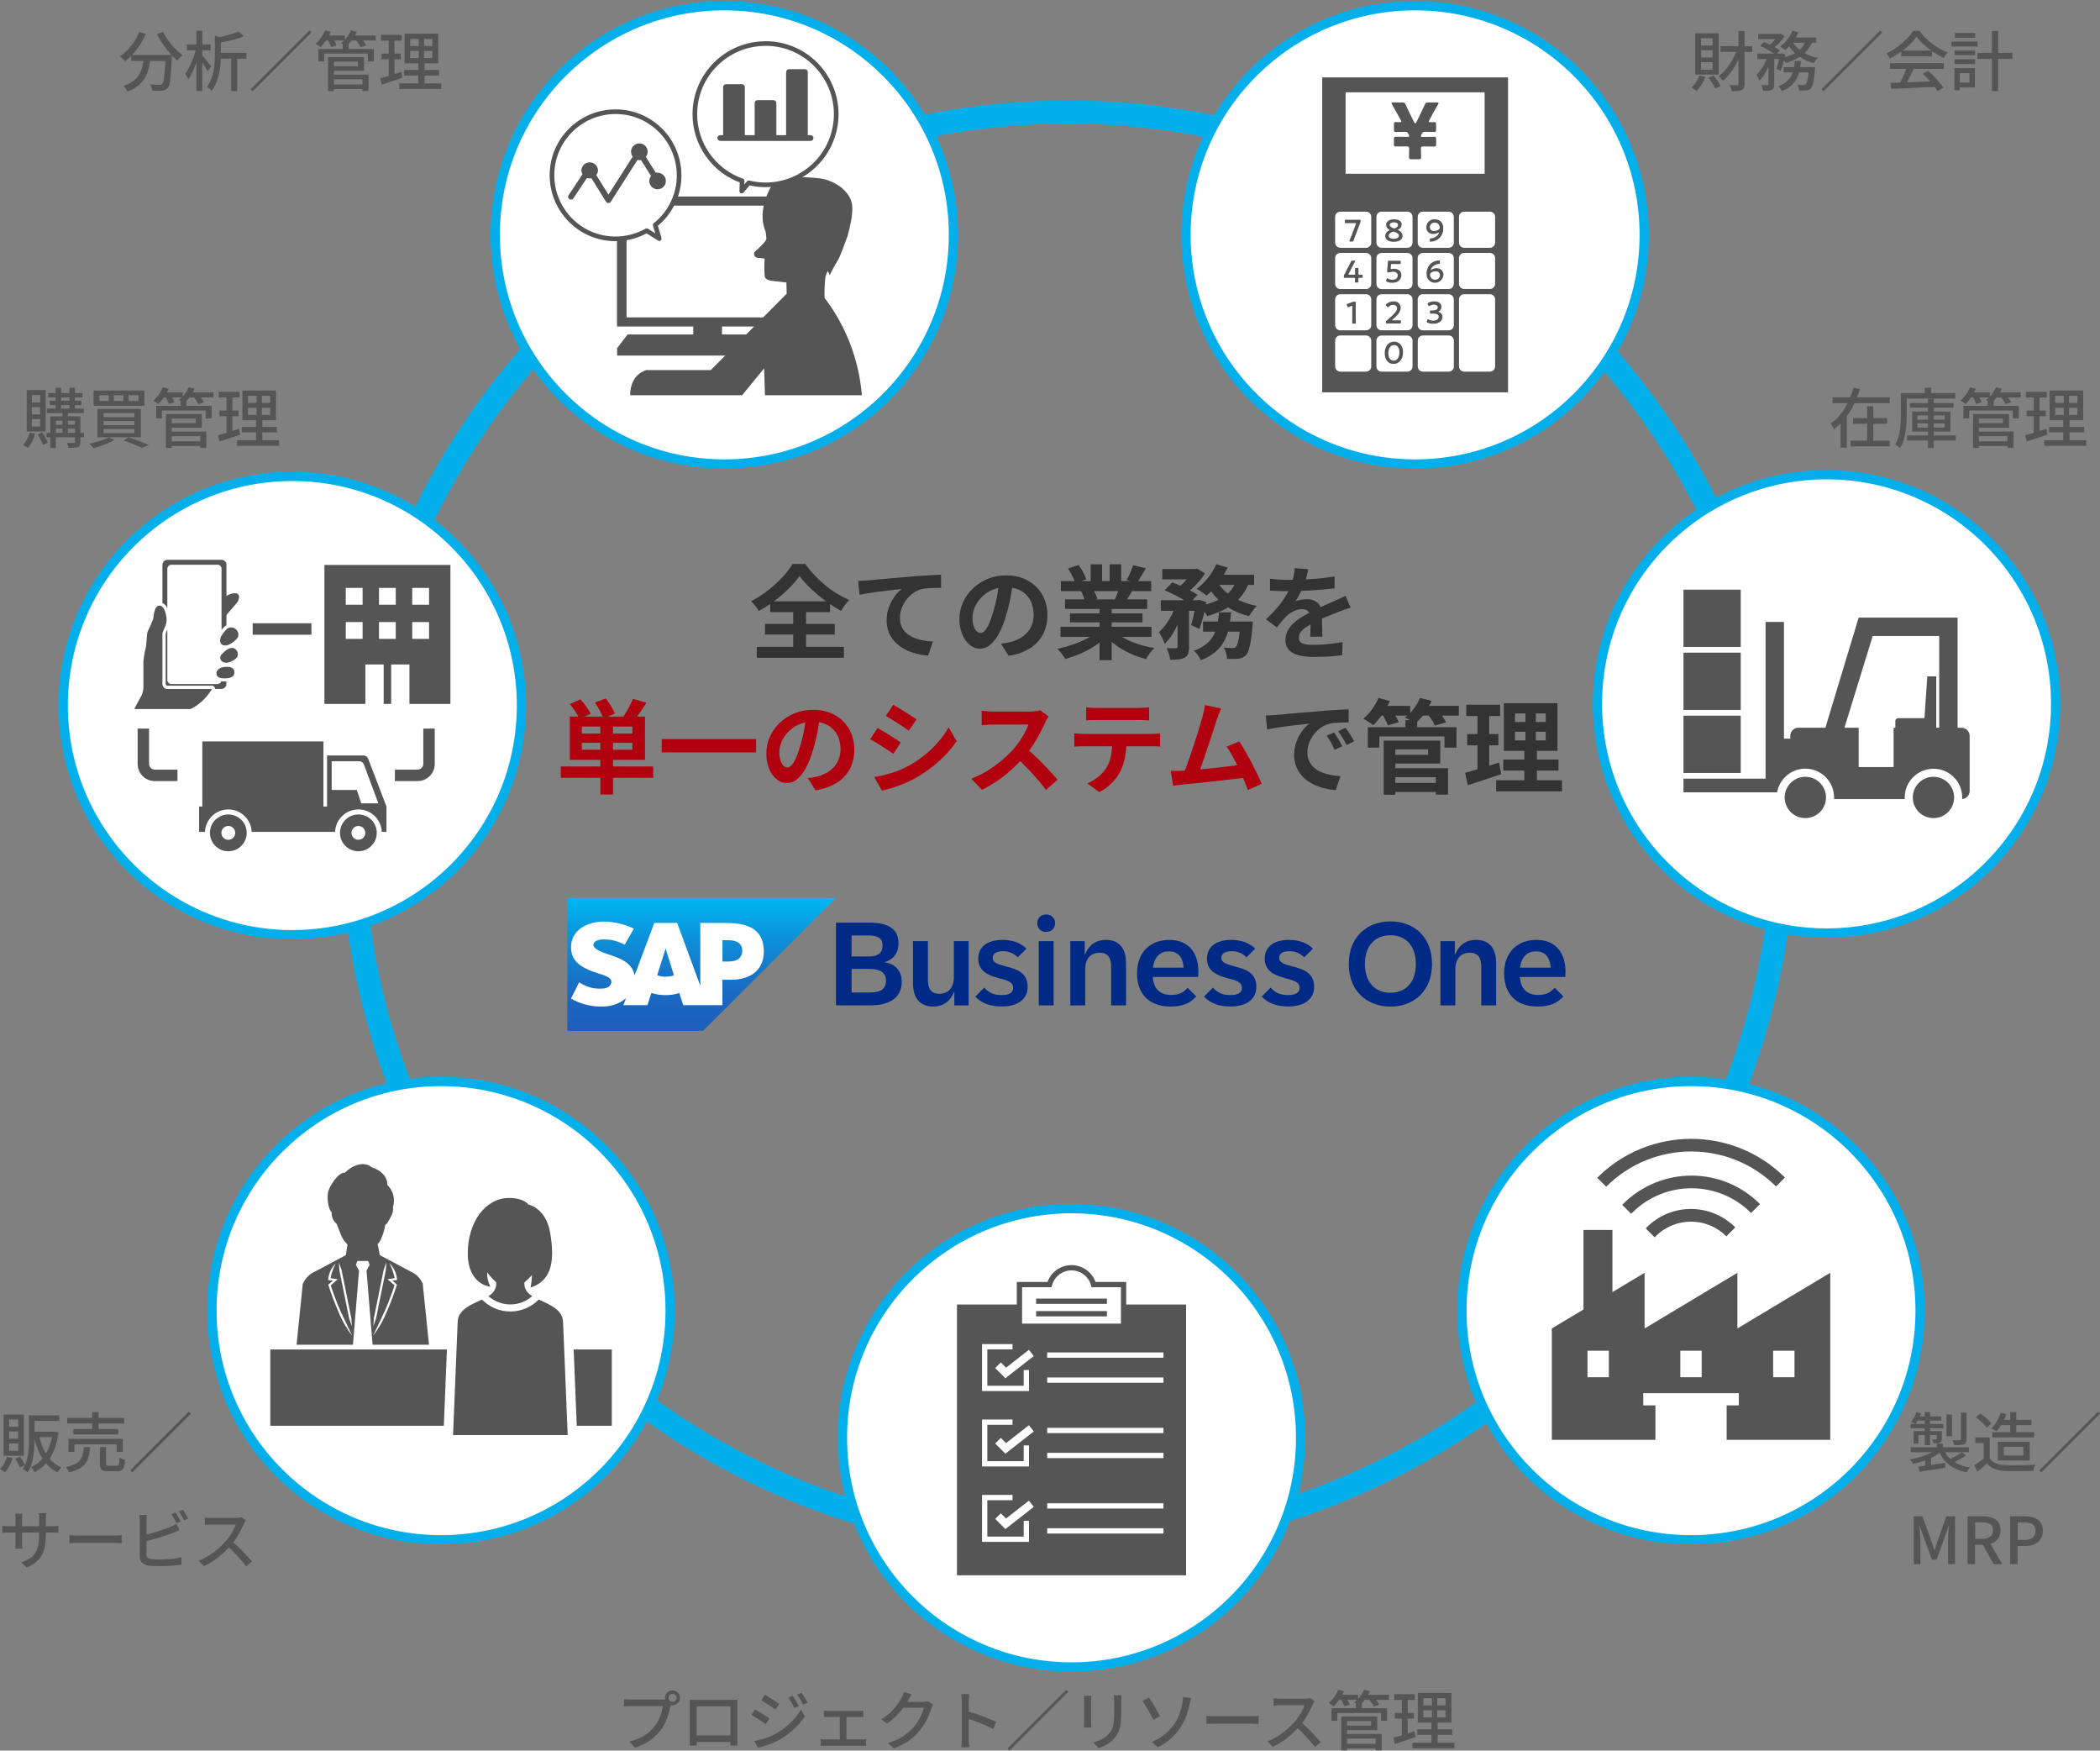<?xml version="1.0" encoding="UTF-8"?><svg id="_レイヤー_2" xmlns="http://www.w3.org/2000/svg" xmlns:xlink="http://www.w3.org/1999/xlink" viewBox="0 0 453.19 377.69"><rect x="0" y="0" width="453.19" height="377.69" fill="#808080" stroke="none"/><defs><style>.cls-1{stroke-width:5px;}.cls-1,.cls-2,.cls-3,.cls-4,.cls-5,.cls-6,.cls-7{fill:none;}.cls-1,.cls-2,.cls-3,.cls-6,.cls-7{stroke-miterlimit:10;}.cls-1,.cls-3{stroke:#03afeb;}.cls-2{stroke-width:1.71px;}.cls-2,.cls-7{stroke:#fff;}.cls-8,.cls-9{fill:#fff;}.cls-3{stroke-width:2px;}.cls-9,.cls-10{fill-rule:evenodd;}.cls-11{fill:#b1000e;}.cls-12{fill:#555;}.cls-13{fill:#002a86;}.cls-14{fill:#333;}.cls-5{stroke-linecap:round;stroke-linejoin:round;}.cls-5,.cls-6{stroke:#555;}.cls-6,.cls-7{stroke-width:1.14px;}.cls-10{fill:url(#linear-gradient);}.cls-15{clip-path:url(#clippath);}</style><clipPath id="clippath"><rect class="cls-4" x="12.42" width="432.44" height="360.88"/></clipPath><linearGradient id="linear-gradient" x1="151.42" y1="193.73" x2="151.42" y2="222.41" gradientUnits="userSpaceOnUse"><stop offset="0" stop-color="#00b8f1"/><stop offset=".02" stop-color="#00b5ef"/><stop offset=".31" stop-color="#0d90d8"/><stop offset=".58" stop-color="#1675c8"/><stop offset=".82" stop-color="#1c64be"/><stop offset="1" stop-color="#1e5fbb"/></linearGradient></defs><g id="_レイヤー_1-2"><g id="_グループ_7587"><g class="cls-15"><g id="_グループ_6827"><circle id="_楕円形_575" class="cls-1" cx="230.47" cy="178.67" r="154.49"/><path id="_パス_8162" class="cls-8" d="M280.67,310.21c0,27.3-22.13,49.44-49.44,49.44s-49.44-22.13-49.44-49.44c0-27.3,22.13-49.44,49.44-49.44,27.3,0,49.44,22.13,49.44,49.44"/><circle id="_楕円形_576" class="cls-3" cx="231.24" cy="310.21" r="49.44"/><rect id="_長方形_4286" class="cls-12" x="206.52" y="281.45" width="49.44" height="58.42"/><path id="_パス_8163" class="cls-8" d="M236,277.15c-.72-2.63-3.44-4.18-6.07-3.46-1.68.46-2.99,1.77-3.46,3.46h-6.47v8.99h22.47v-8.99h-6.47Z"/><path id="_パス_8164" class="cls-6" d="M236,277.15c-.72-2.63-3.44-4.18-6.07-3.46-1.68.46-2.99,1.77-3.46,3.46h-6.47v8.99h22.47v-8.99h-6.47Z"/><line id="_線_193" class="cls-6" x1="223.6" y1="283.44" x2="238.88" y2="283.44"/><line id="_線_194" class="cls-6" x1="223.6" y1="280.74" x2="238.88" y2="280.74"/><path id="_パス_8165" class="cls-7" d="M221.49,295.58v3.97h-8.99v-8.99h6.01"/><path id="_パス_8166" class="cls-2" d="M215.38,294.56l1.66,1.66,5.53-4.32"/><line id="_線_195" class="cls-7" x1="225.99" y1="292.36" x2="251.08" y2="292.36"/><line id="_線_196" class="cls-7" x1="225.99" y1="297.76" x2="251.08" y2="297.76"/><path id="_パス_8167" class="cls-7" d="M221.49,311.85v3.97h-8.99v-8.99h6.01"/><path id="_パス_8168" class="cls-2" d="M215.38,310.83l1.66,1.66,5.53-4.32"/><line id="_線_197" class="cls-7" x1="225.99" y1="308.63" x2="251.08" y2="308.63"/><line id="_線_198" class="cls-7" x1="225.99" y1="314.02" x2="251.08" y2="314.02"/><path id="_パス_8169" class="cls-7" d="M221.49,328.12v3.97h-8.99v-8.99h6.01"/><path id="_パス_8170" class="cls-2" d="M215.38,327.1l1.66,1.66,5.53-4.32"/><line id="_線_199" class="cls-7" x1="225.99" y1="324.9" x2="251.08" y2="324.9"/><line id="_線_200" class="cls-7" x1="225.99" y1="330.29" x2="251.08" y2="330.29"/><path id="_パス_8171" class="cls-8" d="M414.36,282.77c0,27.3-22.13,49.44-49.44,49.43-27.3,0-49.44-22.13-49.43-49.44,0-27.3,22.13-49.43,49.43-49.44,27.3,0,49.44,22.13,49.44,49.44h0"/><circle id="_楕円形_577" class="cls-3" cx="364.93" cy="282.77" r="49.44"/><path id="_パス_8172" class="cls-8" d="M144.62,282.77c0,27.3-22.13,49.44-49.44,49.43s-49.44-22.13-49.44-49.44c0-27.3,22.13-49.43,49.43-49.44,27.3,0,49.44,22.13,49.44,49.44"/><circle id="_楕円形_578" class="cls-3" cx="95.18" cy="282.77" r="49.44"/><path id="_パス_8173" class="cls-8" d="M112.52,152.22c0,27.3-22.13,49.44-49.43,49.44-27.3,0-49.44-22.13-49.44-49.43,0-27.3,22.13-49.44,49.43-49.44h0c27.3,0,49.43,22.13,49.44,49.43"/><circle id="_楕円形_579" class="cls-3" cx="63.09" cy="152.22" r="49.44"/><path id="_パス_8174" class="cls-8" d="M443.62,151.86c0,27.3-22.13,49.44-49.44,49.44-27.3,0-49.44-22.13-49.44-49.44s22.13-49.44,49.44-49.44c27.3,0,49.44,22.13,49.44,49.44"/><circle id="_楕円形_580" class="cls-3" cx="394.18" cy="151.86" r="49.44"/><path id="_パス_8175" class="cls-8" d="M354.83,50.67c0,27.3-22.13,49.44-49.44,49.44s-49.44-22.13-49.44-49.44S278.09,1.24,305.39,1.24c27.3,0,49.44,22.13,49.44,49.44"/><circle id="_楕円形_581" class="cls-3" cx="305.39" cy="50.67" r="49.44"/><path id="_パス_8176" class="cls-8" d="M205.75,50.67c0,27.3-22.13,49.44-49.44,49.44s-49.44-22.13-49.44-49.44S129.01,1.24,156.31,1.24c0,0,0,0,0,0,27.3,0,49.43,22.14,49.43,49.44"/><circle id="_楕円形_582" class="cls-3" cx="156.32" cy="50.67" r="49.44"/><path id="_パス_8177" class="cls-12" d="M379.82,259.78c-8.12-8.15-21.31-8.19-29.48-.09l-.26.26,1.93,1.93.25-.25c7.1-7.05,18.57-7.01,25.63.08l1.93-1.93Z"/><path id="_パス_8178" class="cls-12" d="M383.27,255.98l1.93-1.93c-11.21-11.15-29.34-11.12-40.51.06l1.93,1.93c10.11-10.12,26.5-10.15,36.65-.06"/><path id="_パス_8179" class="cls-12" d="M355.41,264.76l-.26.26,1.93,1.93.25-.25c4.22-4.19,11.03-4.17,15.22.04l1.93-1.93c-5.25-5.28-13.79-5.3-19.07-.06"/><path id="_パス_8180" class="cls-12" d="M374.94,286.62v-12.01l-20.03,12.01v-12.01l-6.94,4.16v-13.41h-6.25v17.16l-6.83,4.1v24.03h22.36v-7.44h-2.63v-2.63h20.63v2.63h-2.63v7.44h22.36v-36.05l-20.03,12.01ZM347.2,297.13h-4.61v-5.71h4.61v5.71ZM367.23,297.13h-4.61v-5.71h4.61v5.71ZM387.26,297.13h-4.61v-5.71h4.61v5.71Z"/><path id="_パス_8181" class="cls-12" d="M389.6,176.51c-2.47,0-4.46-2-4.46-4.46s2-4.46,4.46-4.46c2.47,0,4.46,2,4.46,4.46h0c0,2.46-2,4.46-4.46,4.46"/><path id="_パス_8182" class="cls-12" d="M417.25,176.51c-2.47,0-4.46-2-4.46-4.46s2-4.46,4.46-4.46c2.47,0,4.46,2,4.46,4.46h0c0,2.46-2,4.46-4.46,4.46"/><path id="_パス_8183" class="cls-12" d="M423.33,157.01h-.87v-23.76h-21.35l-7.18,23.76h-5.84c-.96,0-1.73.78-1.74,1.74v.62h-1.36v-25.19h-3.97v33.82h-17.72v2.94h20.2c.61-3.38,3.84-5.61,7.21-5,2.95.54,5.09,3.11,5.09,6.11,0,.12,0,.24-.01.35h15.27c0-.12-.01-.23-.01-.35,0-3.42,2.78-6.2,6.21-6.19,3.42,0,6.19,2.77,6.19,6.19,0,.12,0,.23-.01.35.91-.06,1.62-.82,1.62-1.73v-11.91c0-.96-.78-1.73-1.74-1.74M398.04,157.01l6.1-19.79h14.35v19.79h-.63v-11.08h-1.94l-.61,9.01h-5.67c-.34,0-.62.28-.62.62v1.45h-.37v8.48h-7.54v-8.48h-3.07Z"/><rect id="_長方形_4287" class="cls-12" x="363.3" y="154.41" width="12.36" height="12.36"/><rect id="_長方形_4288" class="cls-12" x="363.3" y="140.81" width="12.36" height="12.36"/><rect id="_長方形_4289" class="cls-12" x="363.3" y="127.22" width="12.36" height="12.36"/><path id="_パス_8184" class="cls-12" d="M149.61,70.45v1.71h-14.17l-2.26,2.95v1.6h39.07v-1.6l-2.26-2.95h-14.18v-1.71h16.46v-28.05h-39.12v28.05h16.46ZM135.21,44.37h34.99v24.1h-34.99v-24.1Z"/><path id="_パス_8185" class="cls-12" d="M139.6,79.84h13.8l16.37-16.48-.06-2.41-2.47-.28c-1.37-.15-2.11-.33-2.23-1.15-.08-1.24-.08-2.49,0-3.74l-1.46-.16c-.45,0-.82-.36-.82-.81,0-.24.11-.48.29-.63.43-.35,2.31-2.05,2.37-2.64-.02-.56-.08-1.11-.19-1.65-2.03-4.7,1.42-10.02,1.42-10.02-.76-.54-.38-2.46-.38-2.46,1.31.76,2.83,1.08,4.33.91,2.16-.17,4.34-.1,6.49.18,1.7.27,3.29.98,4.63,2.06,2.24,2.04,2.53,3.6,2.05,6.68-.21,1.38-.79,3.51-.8,3.58,0,0-1.41,4-2.04,5.19-.67,1.07-1.28,2.19-1.82,3.33-.13-.29-.28-.58-.45-.85-.27.47-.45.99-.54,1.52-.14,1.41-.18,2.83-.15,4.25,4.64,6.09,7.43,13.38,8.06,21.01h-20.92l-.18-5.8-4.75,5.8h-24.16c0-4.75,3.6-5.45,3.6-5.45"/><path id="_パス_8186" class="cls-8" d="M146.55,37.83c0-7.58-6.13-13.73-13.7-13.73-7.58,0-13.73,6.13-13.73,13.7s6.13,13.73,13.7,13.73c2.36,0,4.68-.6,6.74-1.76l2.71,1.71-.87-2.94c3.26-2.59,5.16-6.53,5.16-10.7"/><path id="_パス_8187" class="cls-5" d="M146.55,37.83c0-7.58-6.13-13.73-13.7-13.73-7.58,0-13.73,6.13-13.73,13.7s6.13,13.73,13.7,13.73c2.36,0,4.68-.6,6.74-1.76l2.71,1.71-.87-2.94c3.26-2.59,5.16-6.53,5.16-10.7Z"/><path id="_パス_8188" class="cls-8" d="M165.2,9.4c-8.42,0-15.24,6.82-15.25,15.23,0,6.48,4.09,12.25,10.2,14.39l-.08,2.21,1.52-1.79c8.18,2,16.43-3.01,18.43-11.19,2-8.18-3.01-16.43-11.19-18.43-1.19-.29-2.41-.44-3.63-.44"/><path id="_パス_8189" class="cls-5" d="M165.2,9.4c-8.42,0-15.24,6.82-15.25,15.23,0,6.48,4.09,12.25,10.2,14.39l-.08,2.21,1.52-1.79c8.18,2,16.43-3.01,18.43-11.19,2-8.18-3.01-16.43-11.19-18.43-1.19-.29-2.41-.44-3.63-.44Z"/><path id="_パス_8190" class="cls-12" d="M141.9,37.23c-.13,0-.25.01-.37.04l-2.15-3.42c.62-.77.49-1.9-.28-2.52-.77-.62-1.9-.49-2.52.28-.51.64-.53,1.54-.04,2.19l-5.23,8.2-2.63-4.23c.24-.31.37-.69.37-1.08-.07-.99-.94-1.73-1.93-1.66-.89.07-1.59.77-1.66,1.66,0,.32.09.63.25.9l-3,4.51c-.2.28-.13.66.14.86.28.2.66.13.86-.14,0-.01.02-.02.02-.03l2.93-4.4c.19.07.39.1.59.11.13,0,.26-.01.39-.04l3.13,5.04c.1.19.31.3.53.29.21,0,.41-.11.52-.28l5.75-9c.13.03.27.05.41.05.12,0,.23-.01.35-.03l2.16,3.43c-.6.78-.45,1.91.33,2.51.78.6,1.91.45,2.51-.33.6-.78.45-1.91-.33-2.51-.31-.24-.7-.37-1.09-.37"/><path id="_パス_8191" class="cls-12" d="M174.95,29.16h-.62v-13.62c0-.34-.28-.62-.62-.62h-3.44c-.34,0-.62.28-.62.62v13.62h-2.11v-6.93c0-.34-.28-.62-.62-.62,0,0,0,0,0,0h-3.44c-.34,0-.62.28-.62.62h0v6.93h-2.12v-10.37c0-.34-.28-.62-.62-.62,0,0,0,0,0,0h-3.44c-.34,0-.62.28-.62.62h0v10.37h-.62c-.34,0-.62.28-.62.62s.28.62.62.62h19.49c.34,0,.62-.28.62-.62s-.28-.62-.62-.62"/><path id="_パス_8192" class="cls-12" d="M325.44,84.64h-40.1V16.7h40.1v67.94ZM320.39,19.92h-30v17.57h30v-17.57ZM295.92,79.07v-5.57c0-.61-.5-1.11-1.11-1.12h-5.57c-.61,0-1.11.5-1.11,1.11h0v5.57c0,.61.49,1.11,1.11,1.12,0,0,0,0,0,0h5.57c.61,0,1.11-.5,1.11-1.11h0M295.92,70.16v-5.57c0-.61-.5-1.11-1.11-1.11h-5.57c-.61,0-1.11.5-1.11,1.11h0v5.57c0,.62.5,1.11,1.11,1.11h5.57c.62,0,1.11-.5,1.11-1.11M295.92,61.25v-5.56c0-.62-.5-1.11-1.11-1.12h-5.57c-.62,0-1.11.5-1.11,1.11h0v5.57c0,.61.5,1.11,1.11,1.11h5.57c.61,0,1.11-.5,1.11-1.11h0M295.92,52.35v-5.57c0-.61-.5-1.11-1.11-1.11h-5.57c-.61,0-1.11.5-1.11,1.11h0v5.57c0,.61.5,1.11,1.11,1.11h5.57c.61,0,1.11-.5,1.11-1.11h0M304.83,79.07v-5.57c0-.61-.5-1.11-1.11-1.11h-5.57c-.62,0-1.11.5-1.11,1.11v5.57c0,.62.5,1.11,1.11,1.11h5.57c.61,0,1.11-.5,1.11-1.11h0M304.83,70.16v-5.57c0-.61-.5-1.11-1.11-1.11h-5.57c-.62,0-1.11.5-1.11,1.11v5.57c0,.62.5,1.11,1.11,1.11h5.57c.62,0,1.11-.5,1.11-1.11M304.83,61.25v-5.56c0-.62-.5-1.11-1.11-1.12h-5.57c-.62,0-1.11.5-1.11,1.12v5.57c0,.62.5,1.11,1.11,1.11h5.57c.61,0,1.11-.5,1.11-1.11h0M304.83,52.35v-5.57c0-.61-.5-1.11-1.11-1.11h-5.57c-.62,0-1.11.5-1.11,1.11v5.57c0,.62.5,1.11,1.11,1.11h5.57c.61,0,1.11-.5,1.11-1.11h0M313.75,79.07v-5.57c0-.62-.5-1.11-1.11-1.12h-5.57c-.61,0-1.11.5-1.11,1.11h0v5.57c0,.61.49,1.11,1.11,1.12,0,0,0,0,0,0h5.57c.62,0,1.11-.5,1.12-1.11h0M313.74,70.16v-5.57c0-.62-.5-1.11-1.11-1.11h-5.57c-.61,0-1.11.5-1.11,1.11h0v5.57c0,.62.5,1.11,1.11,1.11h5.57c.62,0,1.11-.5,1.12-1.11M313.74,61.25v-5.56c0-.62-.5-1.12-1.12-1.12h-5.57c-.62,0-1.11.5-1.11,1.11h0v5.57c0,.61.5,1.11,1.11,1.11h5.57c.62,0,1.11-.5,1.12-1.11h0M313.74,52.35v-5.57c0-.62-.5-1.11-1.11-1.11h-5.57c-.61,0-1.11.5-1.11,1.11h0v5.57c0,.61.5,1.11,1.11,1.11h5.57c.62,0,1.11-.5,1.12-1.11h0M322.65,79.07v-14.48c0-.61-.5-1.11-1.11-1.11h-5.57c-.61,0-1.11.5-1.11,1.11h0v14.48c0,.61.5,1.11,1.11,1.11h5.57c.61,0,1.11-.5,1.11-1.11h0M322.65,61.25v-5.57c0-.62-.5-1.11-1.11-1.12h-5.57c-.62,0-1.11.5-1.11,1.11h0v5.57c0,.61.5,1.11,1.11,1.11h5.57c.61,0,1.11-.5,1.11-1.11h0M322.65,52.35v-5.57c0-.61-.5-1.11-1.11-1.11h-5.57c-.61,0-1.11.5-1.11,1.11h0v5.57c0,.61.5,1.11,1.11,1.11h5.57c.61,0,1.11-.5,1.11-1.11h0"/><path id="_パス_8193" class="cls-12" d="M292.58,68.48c0,.39.02,1.09.02,1.17,0,.14-.04.17-.19.17h-.41c-.15,0-.19-.03-.19-.17,0-.08.02-.78.02-1.17v-2.34c0-.11-.02-.16-.08-.16-.04,0-.07.01-.11.03-.2.07-.43.17-.6.25-.04.02-.08.04-.13.04-.06,0-.09-.05-.12-.15l-.13-.33s-.03-.08-.03-.13c0-.06.04-.09.15-.13.35-.11.7-.24,1.04-.39.12-.06.26-.08.39-.08h.18c.15,0,.19.03.19.17,0,.1-.01.78-.01,1.17v2.06Z"/><path id="_パス_8194" class="cls-12" d="M301.14,69.12c.34,0,.97-.01,1.01-.01.14,0,.17.04.17.19v.31c0,.15-.03.19-.17.19-.05,0-.68-.01-1.01-.01h-.87c-.34,0-.97.01-1.01.01-.14,0-.17-.04-.17-.19v-.12c-.02-.13.04-.26.16-.33.12-.09.23-.18.34-.28,1.2-1.06,1.9-1.72,1.9-2.38,0-.43-.3-.73-.85-.73-.37,0-.73.16-.98.44-.06.07-.1.09-.14.09s-.07-.03-.13-.09l-.27-.28c-.05-.06-.08-.1-.08-.14s.03-.09.09-.15c.43-.39.99-.61,1.57-.61.77-.1,1.47.44,1.57,1.2,0,.05.01.11.01.16,0,.94-.75,1.7-1.78,2.58-.05.05-.07.07-.07.09s.04.04.12.04h.58Z"/><path id="_パス_8195" class="cls-12" d="M302.78,76c0,1.59-.92,2.52-2.03,2.52s-1.92-.81-1.92-2.33c0-1.37.7-2.48,2.02-2.48,1.05,0,1.93.77,1.93,2.29M299.61,76.21c0,1.04.46,1.6,1.14,1.6.71,0,1.25-.69,1.25-1.78s-.49-1.57-1.15-1.57c-.85,0-1.24.81-1.24,1.75"/><path id="_パス_8196" class="cls-12" d="M310.41,67.26s.03.04.1.06c.47.13.79.57.77,1.05,0,.74-.55,1.48-2,1.48-.43,0-.85-.08-1.25-.24-.1-.05-.14-.09-.14-.15,0-.04.01-.08.03-.12l.11-.33c.03-.09.06-.14.11-.14.05,0,.09.03.13.05.32.18.67.27,1.04.26.79,0,1.18-.41,1.18-.83,0-.46-.39-.69-1.25-.69-.15,0-.38,0-.45,0-.17,0-.2-.03-.2-.19v-.3c0-.17.03-.2.2-.2.07,0,.25,0,.38,0,.81,0,1.11-.29,1.11-.65s-.33-.59-.84-.59c-.33,0-.65.09-.93.26-.04.03-.09.05-.13.06-.05,0-.08-.04-.12-.13l-.15-.31s-.04-.09-.04-.13c0-.06.04-.09.13-.14.41-.21.86-.32,1.32-.31,1.1,0,1.54.55,1.54,1.15.02.41-.2.8-.56,1-.05.03-.09.05-.09.07"/><path id="_パス_8197" class="cls-12" d="M293.14,60.12c0,.23.01.62.01.67,0,.14-.04.17-.19.17h-.37c-.15,0-.19-.03-.19-.17,0-.05.01-.44.01-.67,0-.15-.03-.18-.18-.18h-1.05c-.39,0-.96.01-1.01.01-.14,0-.17-.04-.17-.19v-.11c0-.13.03-.27.09-.38.15-.27.29-.54.42-.8l.59-1.14c.14-.27.29-.58.46-.92.07-.15.11-.18.28-.18h.5c.1,0,.15.01.15.06,0,.04-.02.08-.05.11-.21.39-.39.72-.55,1.04l-.85,1.65s-.04.08-.04.12c0,.05.05.06.15.06h1.1c.16,0,.18-.04.18-.19,0-.46-.01-1.06-.01-1.11,0-.14.04-.17.19-.17h.37c.15,0,.19.03.19.17,0,.05-.01.65-.01,1.12,0,.15.03.18.18.18.18,0,.51,0,.55,0,.14,0,.17.04.17.19v.3c0,.15-.03.19-.17.19-.05,0-.37-.01-.55-.01-.15,0-.18.03-.18.18"/><path id="_パス_8198" class="cls-12" d="M300.79,57.98c.92,0,1.63.45,1.63,1.37,0,.78-.51,1.66-1.97,1.66-.41,0-.82-.08-1.2-.25-.09-.05-.14-.08-.14-.14,0-.04.01-.09.03-.13l.13-.32c.04-.09.07-.14.11-.14.05,0,.09.03.13.06.3.17.63.26.98.26.81,0,1.15-.44,1.15-.93s-.42-.79-1.03-.79c-.25,0-.49.04-.73.12-.06.03-.12.04-.18.05-.07,0-.13-.02-.19-.05-.13-.05-.17-.07-.17-.17,0-.03,0-.06,0-.09.03-.2.05-.39.07-.59l.07-.83c.01-.18.03-.46.04-.63s.03-.19.17-.19c.09,0,.68.01,1.01.01h.37c.34,0,.99-.01,1.04-.01.14,0,.17.04.17.19v.35c0,.15-.03.19-.17.19-.05,0-.7-.02-1.04-.02h-.67c-.17,0-.21.03-.22.2l-.05.59c0,.06-.01.12-.01.18,0,.09.03.11.09.11.03,0,.06,0,.09,0,.16-.03.33-.05.49-.05"/><path id="_パス_8199" class="cls-12" d="M308.93,58.16c.33-.19.7-.29,1.07-.29.76-.07,1.43.5,1.5,1.26,0,.06,0,.12,0,.17-.06,1-.92,1.77-1.93,1.71-.98-.06-1.74-.89-1.71-1.87-.03-.82.28-1.62.84-2.22.52-.46,1.18-.73,1.88-.74.13,0,.16.03.16.19v.35c0,.17-.03.2-.2.22-.53.03-1.02.25-1.4.62-.18.18-.31.4-.39.65,0,.01,0,.02.02.03,0,0,0,0,0,0,.05-.01.1-.04.15-.07M308.8,58.87c-.13.07-.2.22-.18.36-.04.57.38,1.06.94,1.11.04,0,.09,0,.13,0,.54.04,1.01-.36,1.05-.9,0-.03,0-.05,0-.08,0-.46-.37-.83-.83-.83-.03,0-.06,0-.1,0-.37,0-.72.12-1.02.33"/><path id="_パス_8200" class="cls-12" d="M292.52,50.7c-.15.38-.27.73-.43,1.22-.06.16-.09.19-.27.19h-.48c-.11,0-.15-.01-.15-.07,0-.04.01-.08.03-.11.2-.48.34-.84.48-1.2l.92-2.42s.02-.07.03-.11c0-.06-.05-.07-.15-.07h-1.07c-.34,0-.99.02-1.03.02-.14,0-.17-.04-.17-.19v-.36c0-.15.03-.19.17-.19.05,0,.7.01,1.03.01h.97c.35,0,.99-.01,1.04-.01.14,0,.17.04.17.19v.14c0,.14-.02.27-.08.39-.12.3-.24.61-.35.9l-.65,1.7Z"/><path id="_パス_8201" class="cls-12" d="M301.69,49.6s.03.05.1.09c.51.18.86.64.89,1.18,0,.76-.62,1.3-1.94,1.3-1.05,0-1.81-.46-1.81-1.24.02-.53.36-1.01.85-1.2.07-.03.1-.06.1-.09s-.04-.05-.09-.09c-.4-.2-.65-.6-.66-1.04,0-.64.59-1.2,1.73-1.2,1.03,0,1.64.49,1.64,1.13-.02.46-.29.87-.71,1.06-.06.03-.09.07-.09.09M300.7,49.96c-.07,0-.13.02-.19.05-.51.21-.81.48-.81.86,0,.42.46.65,1.07.65.67,0,1.12-.24,1.12-.67,0-.41-.41-.61-1.01-.84-.06-.02-.12-.04-.18-.04M300.83,47.97c-.52,0-.92.21-.92.55s.34.53.8.72c.06.03.12.04.18.05.07,0,.13-.02.19-.05.41-.19.63-.43.63-.73,0-.33-.38-.53-.89-.53"/><path id="_パス_8202" class="cls-12" d="M309.65,47.33c.94-.06,1.74.65,1.8,1.59,0,.09,0,.18,0,.27.1,1.32-.75,2.52-2.03,2.86-.23.05-.46.08-.69.1-.13,0-.16-.03-.16-.19v-.31c0-.17.03-.2.2-.22.59-.02,1.15-.3,1.52-.76.12-.15.21-.32.27-.51,0-.02,0-.03-.02-.03-.05.01-.09.03-.13.06-.33.2-.71.3-1.1.29-.77.06-1.44-.51-1.5-1.27,0-.07,0-.13,0-.2,0-.94.76-1.7,1.69-1.71.05,0,.1,0,.15,0M309.62,48.04c-.54-.04-1.01.36-1.05.9,0,.03,0,.06,0,.08,0,.46.38.83.84.83.03,0,.06,0,.08,0,.37,0,.72-.12,1.02-.33.12-.08.19-.22.18-.37.05-.57-.37-1.07-.93-1.12-.05,0-.1,0-.14,0"/><path id="_パス_8203" class="cls-12" d="M306.65,32.09c0,.77.03,1.65.03,1.87,0,.33-.08.4-.47.4h-1.67c-.38,0-.47-.07-.47-.4,0-.22.03-1.1.03-1.87,0-.42-.08-.5-.5-.5h-.94c-.54,0-1.22.02-1.44.02-.35,0-.4-.1-.4-.48v-1.15c0-.38.05-.48.4-.48.22,0,.9.02,1.44.02h1.27c.12,0,.17-.05.17-.17,0-.1-.03-.2-.08-.28l-.13-.25c-.18-.33-.27-.37-.62-.37h-.6c-.54,0-1.22.02-1.44.02-.35,0-.4-.1-.4-.48v-1.17c0-.38.05-.48.4-.48.22,0,.59.02.85.02.23,0,.33-.03.33-.13-.01-.1-.04-.2-.1-.28-.77-1.42-1.34-2.44-1.9-3.42-.06-.09-.1-.18-.12-.28,0-.12.12-.15.37-.15h1.97c.43,0,.54.07.7.45.34.72.67,1.45,1.02,2.16l.85,1.69c.08.15.15.22.22.22s.15-.08.22-.22l.84-1.69c.35-.7.68-1.42,1.02-2.16.17-.38.27-.45.7-.45h1.89c.25,0,.37.03.37.15-.02.1-.06.2-.12.28-.59,1-1.14,2-1.9,3.42-.06.09-.09.18-.1.28,0,.1.1.13.33.13.3,0,.63-.02.85-.02.35,0,.4.1.4.48v1.17c0,.38-.05.48-.4.48-.22,0-.9-.02-1.44-.02h-.6c-.35,0-.43.02-.62.37l-.12.22c-.06.1-.1.2-.1.32,0,.12.05.17.17.17h1.27c.53,0,1.22-.02,1.44-.02.35,0,.4.1.4.48v1.15c0,.38-.05.48-.4.48-.22,0-.9-.02-1.44-.02h-.94c-.42,0-.5.08-.5.5"/><path id="_パス_8204" class="cls-12" d="M91.26,276.98c-.41-.9-1.05-1.68-1.87-2.24l-7.42-3.94h0s0,0,0,0l-.46-2.39c.38-.4.67-.88.85-1.4.37-.9.64-1.84.8-2.8.31,0,.84-.98,1.24-1.82.37-.58.51-1.28.4-1.96.54-1.69.07-3.53-1.2-4.76,0-1.91-1.47-3.24-3.38-3.82-1.11-1.02-3.47-1.11-5.78,1.16-1.33-.22-3.42,2.93-3.65,4.27s.04,3.6.8,4.27c-.08.96.32,1.89,1.07,2.49l.78,2.03c.31.93.84,1.76,1.55,2.43-.13.97-.36,2.3-.36,2.3h.01s-7.43,3.95-7.43,3.95c-.82.56-1.46,1.34-1.87,2.24l-1.34,13.14h12.17l1.31-15.99-.67-1.25.32-.83h2.32l.32.83-.67,1.25,1.31,15.99h12.17l-1.35-13.14ZM82.44,275.74l.35-1.73c.18-.56.37-1.12.58-1.68-.02.59-.07,1.18-.12,1.77l-.35,1.73-.7,3.45c-.23,1.13-.83,4.09-1.05,5.18-.19.56-.37,1.12-.58,1.68.03-.59.08-1.18.12-1.77.22-1.1.82-4.04,1.05-5.18l.7-3.45ZM73.71,274.01l.35,1.73.7,3.45c.23,1.14.83,4.08,1.05,5.18.04.59.1,1.18.12,1.77-.21-.56-.38-1.12-.58-1.68-.22-1.09-.82-4.05-1.05-5.18l-.7-3.45-.35-1.73c-.05-.59-.1-1.18-.12-1.77.21.56.4,1.12.58,1.68M73.01,282.94c-.82-1.89-1.55-3.81-2.17-5.77l.12-.1.87-.76-1.01-.15c.08-1.36.66-2.63,1.63-3.59-.52,1.01-.89,2.09-1.11,3.2l1.54.23c-.22.19-1.12.98-1.51,1.32.6,1.84,1.29,3.66,2.06,5.44.82,1.82,1.71,3.6,2.57,5.4-1.24-1.58-2.25-3.34-2.99-5.21M85.56,277.07l.11.1c-.63,1.96-1.35,3.88-2.17,5.77-.74,1.87-1.75,3.63-2.99,5.21.86-1.8,1.75-3.58,2.57-5.4.77-1.78,1.47-3.6,2.06-5.44l-1.51-1.32,1.54-.23c-.22-1.11-.59-2.19-1.11-3.2.97.96,1.55,2.23,1.63,3.59l-1.01.15.87.76Z"/><path id="_パス_8205" class="cls-12" d="M58.33,291.15v16.46h37.45l.67-16.46h-38.12Z"/><path id="_パス_8206" class="cls-12" d="M132.03,291.15h-8.23l.67,16.46h7.56v-16.46Z"/><path id="_パス_8207" class="cls-12" d="M105.82,277.6c-.49-.95-.73-2.02-.69-3.09.58.78,1.24,1.5,1.96,2.15,0,.24,0,.47-.02.71-.17.97-.8,1.81-1.69,2.25,2.7,2.42,6.79,2.42,9.5,0-.89-.44-1.52-1.27-1.7-2.25-.02-.22-.03-.44-.03-.66.59-.49,1.14-1.03,1.63-1.62,0,.9-.1,1.8-.29,2.69,4.97-1.54,5.14-6.46,4.23-11.83s-4.69-6.06-4.69-6.06c0,0-.91-1.43-4.17-1.43-5.03,0-8.91,5.09-8.91,11.94s4.86,7.2,4.86,7.2"/><path id="_パス_8208" class="cls-12" d="M121.51,285.36c0-2.83-2.87-3.85-5.24-4.99-3.31,3.39-8.74,3.45-12.12.14-.05-.05-.09-.09-.14-.14-2.37,1.14-5.25,2.16-5.25,5l-.99,24.25h24.74l-.99-24.26Z"/><path id="_パス_8209" class="cls-12" d="M77.34,175.72c-2.19,0-3.97,1.78-3.97,3.97,0,2.19,1.78,3.97,3.97,3.97s3.97-1.78,3.97-3.97h0c0-2.2-1.78-3.97-3.97-3.97h0M77.34,181.19c-.82,0-1.49-.68-1.49-1.5,0-.82.68-1.49,1.5-1.49.82,0,1.48.67,1.49,1.49,0,.82-.66,1.49-1.48,1.5,0,0-.01,0-.02,0"/><path id="_パス_8210" class="cls-12" d="M49.27,175.72c-2.19,0-3.97,1.78-3.97,3.97,0,2.19,1.78,3.97,3.97,3.97,2.19,0,3.97-1.78,3.97-3.97h0c0-2.2-1.78-3.97-3.97-3.97M49.27,181.19c-.82,0-1.49-.67-1.5-1.49,0-.82.67-1.49,1.49-1.5.82,0,1.49.66,1.5,1.49,0,.83-.66,1.5-1.49,1.5h0"/><path id="_パス_8211" class="cls-12" d="M79.48,163.78c-.15-.47-.58-.79-1.07-.79h-7.83v11.02h-.78v-14.05h-26.14v14.05h-.69v5.47h1.26c.11-2.78,2.46-4.95,5.24-4.84,2.63.1,4.73,2.21,4.84,4.84h18c.11-2.78,2.46-4.95,5.24-4.84,2.63.1,4.73,2.21,4.84,4.84h1.01v-5.47l-3.91-10.23ZM77.96,173.33l-.95-2.89h-5.43v-6.21h5.91c.48,0,.91.31,1.07.77l3.09,8.32h-3.69Z"/><path id="_パス_8212" class="cls-12" d="M48.13,129.24c.6-.71,1.45-1.15,2.37-1.25,1.78-.13.92,1.78.59,2.11s-2.77,3.24-2.77,3.24c0,0-.2-3.65-.19-4.1"/><path id="_パス_8213" class="cls-12" d="M36.11,131.24v-8.52c0-.49.4-.88.88-.88h9.94c.49,0,.88.39.88.88v13.18c.23-.32.51-.6.81-.85.08-.05.16-.1.25-.14v-13.07c0-.58-.47-1.06-1.06-1.06h-11.7c-.58,0-1.06.47-1.06,1.06v8.25c.48.24.86.65,1.06,1.15"/><path id="_パス_8214" class="cls-12" d="M47.76,147c-.13.35-.46.58-.83.58h-9.94c-.49,0-.88-.39-.88-.88v-10.84s-.04.09-.06.13c-.13.26-.23.52-.3.8v10.79c0,.19.16.35.35.35h9.62c.25,0,.49.13.61.35.06.11.09.23.09.35h1.38c.58,0,1.06-.47,1.06-1.06v-.56c-.12,0-.26.01-.42.01-.23,0-.46-.01-.69-.05"/><path id="_パス_8215" class="cls-12" d="M47.77,137.18c.36-.57.78-1.08,1.26-1.55.55-.39,1.3-.35,1.81.08.56.42.76,1.16.49,1.81-.29.49-2.32,2.44-3.5,1.49-.71-.57-.06-1.83-.06-1.83"/><path id="_パス_8216" class="cls-12" d="M47.8,142.6c-.33-.37-.36-.92-.06-1.32.54-.6,1.72-1.81,2.72-1.43.72.29,1.06,1.11.76,1.83-.02.05-.05.1-.07.15-.29.43-2.24,1.83-3.35.77"/><path id="_パス_8217" class="cls-12" d="M46.71,145.33s-.14-1.21,1.72-1.43,2.12.57,2.15,1.06-.08,1.29-1.66,1.38-2.15-.26-2.21-1"/><path id="_パス_8218" class="cls-12" d="M42.26,152.34c1.42-.95,2.6-2.21,3.47-3.69h-9.62c-.58,0-1.06-.47-1.06-1.06v-10.8c0-.58.9-1.89.9-2.93s-.41-3.2-1.53-3.2-1.26,2.12-1.35,2.84c-.36.95-.76,1.88-1.22,2.79-.23.76-.18,2.93-.45,3.69-.22.87-.37,1.76-.45,2.66v5.68c-.02.56-.14,1.11-.36,1.62l-1.62,3.03h12.22c.35-.21.7-.42,1.07-.63"/><path id="_パス_8219" class="cls-12" d="M70.01,121.89v29.98h8.84v-8.51h3.95v8.51h1.61v-8.51h3.95v8.51h8.84v-29.98h-27.19ZM78.25,137.84h-3.63v-3.63h3.63v3.63ZM78.25,130.47h-3.63v-3.63h3.63v3.63ZM85.41,137.84h-3.62v-3.63h3.62v3.63ZM85.41,130.47h-3.62v-3.63h3.62v3.63ZM92.58,137.84h-3.62v-3.63h3.63v3.63ZM92.58,130.47h-3.62v-3.63h3.63v3.63Z"/><rect id="_長方形_4290" class="cls-12" x="54.53" y="134.47" width="12.68" height="2.47"/><path id="_パス_8220" class="cls-12" d="M38.3,168.52h-4.89c-2.05,0-3.71-1.66-3.71-3.71v-7.62h2.47v7.62c0,.68.55,1.23,1.24,1.24h4.89v2.47Z"/><path id="_パス_8221" class="cls-12" d="M90.11,168.52h-4.89v-2.47h4.89c.68,0,1.23-.55,1.24-1.24v-7.62h2.47v7.62c0,2.05-1.66,3.71-3.71,3.71"/></g></g><path id="_パス_13516" class="cls-11" d="M129.56,155.86h2.73v15.56h-2.73v-15.56ZM125.56,160.26v1.5h10.91v-1.5h-10.91ZM125.56,156.76v1.5h10.91v-1.5h-10.91ZM122.98,154.61h16.21v9.33h-16.22v-9.33ZM121.02,165.37h19.95v2.44h-19.95v-2.44ZM122.98,151.91l2.29-1.03c.41.47.83.99,1.25,1.57.36.48.69.99.97,1.53l-2.42,1.14c-.25-.55-.55-1.08-.89-1.57-.37-.57-.77-1.11-1.2-1.64ZM128.39,151.58l2.35-.9c.38.51.76,1.07,1.13,1.68.33.51.6,1.05.83,1.62l-2.53,1.01c-.18-.57-.42-1.12-.71-1.64-.34-.64-.7-1.23-1.07-1.77ZM136.58,150.76l2.93.86c-.47.73-.95,1.45-1.44,2.16-.49.7-.94,1.3-1.33,1.79l-2.33-.81c.27-.37.53-.78.8-1.23.27-.45.52-.92.77-1.41.25-.49.45-.94.61-1.35ZM142.8,159.45h20.37v2.88h-20.37v-2.88ZM176.97,154.39c-.15,1.11-.34,2.3-.57,3.56-.24,1.29-.56,2.57-.95,3.83-.36,1.32-.87,2.61-1.5,3.83-.47.93-1.11,1.77-1.88,2.47-.61.55-1.41.86-2.23.87-.82,0-1.61-.3-2.23-.82-.73-.61-1.29-1.39-1.63-2.28-.42-1.05-.62-2.17-.6-3.3,0-1.24.26-2.48.77-3.61.51-1.13,1.24-2.15,2.15-3,.93-.88,2.02-1.58,3.21-2.06,1.26-.51,2.61-.76,3.97-.75,1.26-.02,2.51.21,3.68.66,1.05.41,2,1.03,2.81,1.83.78.78,1.38,1.71,1.78,2.73.42,1.07.63,2.22.62,3.37.02,1.43-.3,2.85-.95,4.14-.65,1.24-1.62,2.28-2.81,3.01-1.42.86-2.99,1.41-4.63,1.63l-1.65-2.62c.43-.04.8-.1,1.12-.15s.63-.13.92-.2c.69-.17,1.35-.43,1.97-.76.59-.32,1.13-.73,1.59-1.23.46-.5.82-1.09,1.07-1.73.26-.7.39-1.43.39-2.18,0-.81-.13-1.61-.4-2.38-.25-.7-.65-1.34-1.17-1.88-.53-.54-1.16-.96-1.87-1.23-.81-.3-1.67-.44-2.53-.43-1.07-.02-2.13.19-3.1.63-.85.39-1.62.94-2.27,1.62-.59.62-1.07,1.34-1.4,2.13-.3.69-.46,1.43-.47,2.18-.02.62.07,1.24.26,1.84.13.41.35.79.65,1.1.22.22.51.36.83.36.36-.02.69-.2.91-.47.38-.43.68-.92.9-1.44.35-.79.64-1.61.88-2.44.35-1.11.64-2.24.86-3.39.23-1.16.4-2.34.51-3.52l2.99.09ZM192.77,152.04c.35.21.76.45,1.21.73l1.4.86c.48.29.92.58,1.34.85.42.27.77.51,1.07.72l-1.65,2.44c-.29-.22-.65-.47-1.08-.75-.43-.28-.87-.56-1.32-.86s-.91-.58-1.35-.85c-.45-.27-.86-.51-1.23-.71l1.61-2.42ZM188.67,167.66c.84-.15,1.68-.33,2.52-.54.86-.22,1.7-.48,2.53-.8.84-.32,1.66-.7,2.45-1.13,1.23-.69,2.39-1.49,3.49-2.38,1.05-.85,2.02-1.79,2.9-2.82.82-.95,1.55-1.97,2.18-3.06l1.69,2.99c-1.08,1.59-2.35,3.04-3.79,4.31-1.53,1.36-3.19,2.57-4.97,3.59-.79.45-1.61.84-2.45,1.19-.89.37-1.76.69-2.62.96-.75.24-1.51.44-2.28.58l-1.65-2.9ZM189.37,157.06c.37.21.78.44,1.24.72s.93.55,1.4.85c.47.29.91.57,1.33.84.42.26.77.5,1.05.7l-1.6,2.46c-.32-.22-.69-.47-1.1-.74-.41-.27-.85-.56-1.31-.86-.46-.3-.92-.58-1.36-.85-.45-.26-.86-.49-1.24-.68l1.6-2.43ZM226.31,154.55c-.09.13-.22.34-.39.62-.15.24-.28.5-.39.77-.31.69-.69,1.46-1.13,2.31s-.95,1.7-1.51,2.56c-.55.84-1.15,1.64-1.79,2.41-.86.96-1.76,1.87-2.72,2.74-.98.9-2.03,1.73-3.12,2.49-1.06.74-2.19,1.39-3.36,1.95l-2.27-2.38c1.2-.46,2.36-1.04,3.45-1.72,1.09-.67,2.12-1.42,3.1-2.24.87-.73,1.7-1.52,2.46-2.35.49-.57.96-1.16,1.38-1.78.42-.61.8-1.23,1.16-1.88.31-.55.56-1.13.75-1.73h-7.46c-.31,0-.63.01-.97.03s-.66.04-.96.07c-.3.02-.53.04-.69.06v-3.12c.22.01.49.04.81.07s.65.05.98.07c.33.01.61.02.83.02h7.77c.45,0,.89-.03,1.33-.09.32-.04.63-.11.93-.2l1.8,1.35ZM221.39,161.39c.57.45,1.18.98,1.83,1.58.65.6,1.28,1.22,1.91,1.87.63.65,1.21,1.27,1.75,1.86.54.59.99,1.11,1.35,1.55l-2.51,2.18c-.54-.75-1.16-1.53-1.86-2.33-.7-.81-1.43-1.61-2.2-2.41-.77-.8-1.55-1.56-2.34-2.28l2.07-2.02ZM234.39,152.59c.39.06.79.1,1.19.12.43.02.81.03,1.17.03h8.85c.38,0,.78-.01,1.19-.03.41-.02.81-.06,1.19-.12v2.84c-.38-.03-.78-.05-1.19-.07-.41-.01-.81-.02-1.19-.02h-8.82c-.38,0-.79,0-1.22.02-.43.01-.82.04-1.15.07v-2.84ZM231.84,158.22c.32.03.67.06,1.04.09.37.03.73.04,1.07.04h14.41c.23,0,.55-.01.96-.03s.75-.06,1.04-.1v2.86c-.27-.03-.59-.05-.97-.06-.38,0-.72-.01-1.03-.01h-14.41c-.32,0-.68,0-1.07.02-.39.01-.74.04-1.04.07v-2.88ZM243.1,159.74c.01,1.3-.11,2.59-.37,3.86-.22,1.07-.59,2.1-1.08,3.07-.3.55-.65,1.06-1.06,1.54-.46.55-.97,1.05-1.52,1.5-.57.47-1.19.86-1.85,1.18l-2.57-1.87c.81-.33,1.57-.77,2.24-1.32.67-.52,1.25-1.13,1.74-1.83.56-.85.94-1.81,1.12-2.81.2-1.09.29-2.19.29-3.3l3.06-.02ZM263.52,152.87c-.15.32-.3.69-.46,1.09s-.32.85-.48,1.35l-.51,1.57c-.21.64-.43,1.33-.68,2.09s-.51,1.53-.78,2.33c-.27.8-.53,1.57-.78,2.32s-.48,1.42-.7,2.03c-.22.61-.41,1.1-.57,1.48l-3.26.11c.21-.47.43-1.04.68-1.72.25-.68.51-1.41.79-2.21.28-.8.55-1.62.83-2.45.27-.84.53-1.64.77-2.42.24-.78.46-1.5.66-2.16.2-.66.36-1.2.47-1.61.15-.57.26-1.05.34-1.42s.14-.75.19-1.13l3.5.73ZM267.45,159.98c.4.59.82,1.28,1.28,2.07s.91,1.62,1.35,2.47c.45.86.86,1.68,1.24,2.47.38.79.7,1.5.95,2.13l-2.97,1.32c-.25-.67-.55-1.44-.91-2.29-.36-.85-.75-1.72-1.17-2.6-.42-.88-.84-1.71-1.28-2.5-.37-.68-.78-1.34-1.24-1.96l2.75-1.12ZM255.09,166.29c.5-.03,1.1-.07,1.81-.12.71-.05,1.48-.12,2.3-.2.82-.08,1.66-.16,2.52-.25.86-.09,1.7-.18,2.53-.28.83-.1,1.6-.19,2.32-.28.72-.09,1.33-.17,1.83-.24l.66,2.82c-.54.07-1.19.15-1.95.24-.76.09-1.57.18-2.43.28-.87.1-1.75.2-2.64.3-.89.1-1.77.2-2.62.29-.85.09-1.64.16-2.35.23s-1.33.13-1.83.18c-.28.03-.6.07-.98.12-.37.05-.74.1-1.09.15l-.51-3.21h1.22c.45,0,.85,0,1.2-.02Z"/><path id="_パス_13517" class="cls-14" d="M273.15,154.37c.44-.01.86-.03,1.25-.06.4-.02.7-.04.9-.06.45-.03,1.02-.08,1.68-.14s1.42-.14,2.24-.21c.83-.07,1.71-.15,2.65-.22.94-.07,1.91-.15,2.93-.24.76-.07,1.52-.14,2.28-.19.76-.05,1.47-.1,2.16-.13s1.28-.06,1.79-.08l.02,2.82c-.4,0-.85,0-1.36.02-.51.01-1.02.04-1.53.08-.46.03-.91.1-1.35.21-.67.18-1.29.48-1.85.89-.57.41-1.07.91-1.49,1.47-.41.56-.74,1.17-.98,1.82-.23.63-.35,1.3-.35,1.97-.01.65.12,1.3.39,1.9.25.54.61,1.02,1.06,1.41.47.4,1,.73,1.57.97.63.26,1.28.46,1.95.58.72.14,1.44.23,2.17.27l-1.03,3.01c-.91-.06-1.81-.2-2.69-.44-.85-.23-1.68-.55-2.45-.97-.74-.39-1.41-.9-1.99-1.5-.57-.6-1.02-1.29-1.34-2.05-.34-.82-.51-1.7-.5-2.59-.01-.99.16-1.98.51-2.91.31-.83.73-1.62,1.26-2.33.43-.59.93-1.11,1.51-1.55-.41.06-.91.12-1.49.18s-1.2.13-1.87.21c-.67.08-1.34.17-2.03.25-.69.09-1.35.19-1.99.3-.64.11-1.21.22-1.73.32l-.28-3.02ZM287.92,158.02c.19.27.39.58.6.94.21.36.42.72.63,1.08.21.36.38.69.53.98l-1.67.75c-.28-.62-.55-1.16-.8-1.63-.27-.5-.58-.97-.91-1.43l1.63-.68ZM290.38,157.01c.19.27.4.57.63.91.23.34.45.69.67,1.06.22.36.4.68.55.96l-1.65.79c-.29-.59-.58-1.11-.85-1.56-.29-.49-.61-.96-.96-1.41l1.61-.75ZM300.15,168.91h10.71v1.96h-10.71v-1.96ZM303.29,155.38h2.55v2.66h-2.55v-2.66ZM295.18,156.9h19.14v4.4h-2.6v-2.42h-14.05v2.42h-2.49v-4.4ZM300.06,159.8h10.76v4.93h-10.76v-1.87h8.14v-1.17h-8.14v-1.9ZM300.17,165.74h12.32v5.7h-2.62v-3.76h-9.7v-1.94ZM298.61,159.8h2.51v11.66h-2.51v-11.66ZM297.38,152.3h6.95v2.09h-6.95v-2.09ZM306.29,152.3h8.54v2.09h-8.54v-2.09ZM297.49,150.58l2.44.68c-.44,1.01-.98,1.97-1.62,2.87-.58.84-1.23,1.63-1.95,2.36-.2-.18-.41-.34-.64-.48l-.79-.53c-.23-.16-.47-.3-.73-.42.72-.59,1.35-1.27,1.89-2.02.56-.76,1.03-1.59,1.38-2.46h0ZM306.44,150.58l2.51.62c-.4.96-.92,1.88-1.54,2.72-.56.78-1.21,1.5-1.94,2.15-.19-.13-.42-.28-.69-.43-.27-.15-.55-.31-.84-.46-.25-.13-.51-.26-.77-.36.73-.53,1.38-1.16,1.92-1.88.55-.72,1.01-1.5,1.35-2.34h0ZM298.21,153.93l2.24-.62c.27.38.53.81.8,1.29.23.4.44.8.63,1.22l-2.38.68c-.14-.43-.32-.84-.54-1.24-.26-.49-.51-.94-.76-1.33h0ZM308.02,153.97l2.33-.61c.35.4.68.82.98,1.25.29.4.54.81.76,1.25l-2.44.68c-.18-.44-.41-.86-.68-1.25-.32-.48-.64-.92-.95-1.32h0ZM326.94,157.87v1.87h6.64v-1.87h-6.64ZM326.94,153.93v1.85h6.64v-1.85h-6.64ZM324.54,151.71h11.57v10.28h-11.57v-10.28ZM324.41,163.87h11.92v2.38h-11.92v-2.38ZM322.87,168.34h14.21v2.4h-14.21v-2.4ZM316.43,152.04h7.3v2.44h-7.3v-2.44ZM316.63,158.38h6.73v2.42h-6.73v-2.42ZM316.17,166.74c.65-.18,1.37-.38,2.17-.61.8-.23,1.65-.48,2.54-.77.89-.29,1.77-.57,2.64-.85l.46,2.51c-1.23.41-2.48.83-3.74,1.25-1.26.43-2.42.81-3.48,1.14l-.59-2.68ZM318.85,153.01h2.53v13.51l-2.53.42v-13.92ZM329.21,152.66h2.22v8.27h.24v8.53h-2.71v-8.54h.24v-8.27Z"/><path id="_パス_13515" class="cls-14" d="M172.55,124.27c-.5.7-1.04,1.36-1.63,1.99-.66.71-1.36,1.39-2.09,2.02-.78.68-1.59,1.31-2.43,1.9-.85.6-1.74,1.15-2.65,1.65-.21-.38-.46-.75-.74-1.09-.28-.37-.6-.71-.93-1.02,1.29-.67,2.51-1.45,3.65-2.34,1.12-.86,2.16-1.82,3.12-2.85.83-.87,1.56-1.82,2.2-2.84h2.75c.6.85,1.26,1.66,1.98,2.42.73.77,1.5,1.49,2.32,2.17.8.66,1.65,1.26,2.53,1.8.84.52,1.72.98,2.63,1.38-.35.35-.66.72-.95,1.12-.29.41-.56.82-.81,1.23-.84-.47-1.69-1-2.55-1.6-.87-.6-1.69-1.23-2.49-1.89-.79-.67-1.53-1.35-2.2-2.03-.62-.63-1.2-1.3-1.72-2.02ZM165.09,134.61h15.05v2.29h-15.05v-2.29ZM166.21,129.73h12.91v2.34h-12.91v-2.34ZM163.31,139.56h18.81v2.35h-18.81v-2.35ZM171.18,130.76h2.77v10.1h-2.77v-10.1ZM185.2,125.33c.44-.01.86-.03,1.25-.06.4-.02.7-.04.92-.06.45-.04,1.01-.1,1.67-.15l2.23-.2c.83-.07,1.71-.15,2.65-.23l2.93-.25c.76-.06,1.53-.11,2.29-.17s1.49-.1,2.17-.13c.68-.04,1.27-.06,1.77-.08l.02,2.82c-.4,0-.85,0-1.36.02-.51.01-1.02.04-1.53.08-.45.03-.91.09-1.35.19-.66.18-1.29.48-1.84.89-.57.42-1.07.92-1.49,1.49-.42.56-.75,1.18-.98,1.84-.22.63-.34,1.3-.34,1.97-.01.65.11,1.3.37,1.9.24.54.6,1.02,1.05,1.41.47.4,1,.73,1.57.97.63.26,1.28.46,1.95.58.72.13,1.44.22,2.17.26l-1.03,3.01c-.91-.06-1.82-.2-2.7-.44-.85-.23-1.67-.55-2.44-.97-.74-.4-1.41-.91-1.99-1.51-.57-.59-1.03-1.29-1.34-2.05-.33-.82-.5-1.7-.48-2.59-.01-1,.16-1.99.51-2.92.31-.83.73-1.61,1.25-2.32.42-.59.93-1.11,1.5-1.55-.41.04-.91.1-1.49.16-.58.07-1.2.14-1.87.22-.67.08-1.34.17-2.03.25-.69.09-1.35.19-1.99.3-.64.11-1.21.22-1.73.32l-.29-3.02ZM218.64,125.39c-.15,1.11-.34,2.3-.57,3.56-.24,1.29-.56,2.57-.95,3.83-.36,1.32-.87,2.61-1.5,3.83-.47.93-1.11,1.77-1.88,2.47-.61.55-1.41.86-2.23.87-.82,0-1.61-.3-2.23-.82-.73-.61-1.29-1.39-1.63-2.28-.42-1.05-.62-2.17-.6-3.3,0-1.24.26-2.48.77-3.61.51-1.13,1.24-2.15,2.15-3,.93-.88,2.02-1.58,3.21-2.06,1.26-.51,2.61-.76,3.97-.75,1.26-.02,2.51.21,3.68.66,1.05.41,2.01,1.03,2.81,1.82.78.78,1.38,1.71,1.78,2.73.42,1.07.63,2.22.62,3.37.02,1.43-.3,2.85-.95,4.14-.65,1.24-1.62,2.28-2.8,3.01-1.42.86-2.99,1.41-4.63,1.63l-1.65-2.62c.43-.04.8-.1,1.12-.15.32-.06.63-.13.92-.2.69-.17,1.35-.43,1.97-.76.6-.32,1.13-.73,1.6-1.23.46-.5.82-1.09,1.07-1.73.26-.7.39-1.43.38-2.18,0-.81-.13-1.61-.4-2.38-.25-.7-.65-1.34-1.17-1.88-.53-.54-1.16-.96-1.87-1.23-.81-.3-1.67-.44-2.53-.43-1.07-.02-2.13.19-3.1.63-.85.39-1.62.94-2.27,1.62-.59.62-1.07,1.34-1.4,2.13-.3.69-.46,1.43-.47,2.18-.02.62.07,1.24.26,1.84.13.41.35.79.65,1.1.22.22.51.36.83.36.36-.02.69-.2.91-.47.37-.43.67-.92.89-1.44.35-.79.64-1.61.88-2.44.35-1.11.64-2.24.86-3.39.23-1.16.4-2.34.51-3.52l2.99.09ZM228.87,135.23h19.62v2.18h-19.62v-2.18ZM228.94,125.37h19.49v2.16h-19.49v-2.16ZM229.84,129.31h17.73v2.07h-17.73v-2.07ZM230.91,132.34h15.64v1.92h-15.64v-1.92ZM237.29,130.34h2.62v12.1h-2.62v-12.1ZM235.38,121.74h2.46v4.66h-2.46v-4.66ZM239.47,121.74h2.49v4.51h-2.49v-4.51ZM236.81,136.19l2.09.95c-.74.81-1.58,1.52-2.5,2.12-.99.66-2.04,1.24-3.14,1.72-1.09.48-2.22.88-3.37,1.2-.14-.26-.3-.5-.47-.74-.2-.27-.41-.54-.62-.8-.19-.23-.39-.45-.61-.66,1.11-.24,2.21-.54,3.29-.9,1.04-.35,2.06-.78,3.03-1.3.83-.43,1.59-.96,2.29-1.59ZM240.44,136.13c.5.47,1.04.89,1.63,1.24.66.41,1.36.76,2.08,1.06.78.32,1.58.6,2.4.83.84.23,1.7.42,2.56.55-.21.21-.42.44-.65.71-.23.27-.44.56-.64.86-.2.3-.37.58-.5.82-.88-.22-1.75-.5-2.59-.85-.83-.34-1.63-.73-2.4-1.18-.76-.43-1.48-.93-2.16-1.47-.65-.52-1.25-1.1-1.78-1.74l2.05-.83ZM244.54,121.94l2.75.66c-.34.6-.68,1.18-1.03,1.75-.35.57-.67,1.05-.97,1.44l-2.16-.66c.18-.29.35-.63.53-1,.18-.37.34-.75.5-1.14.15-.39.27-.74.38-1.05ZM241.64,126.65l2.79.66c-.31.51-.6,1.01-.88,1.48-.28.48-.53.88-.75,1.22l-2.24-.62c.19-.41.39-.87.59-1.38.18-.45.34-.91.48-1.37h0ZM230.5,122.65l2.27-.77c.35.5.68,1.03.97,1.57.27.49.51,1,.7,1.53l-2.38.88c-.16-.54-.37-1.06-.64-1.56-.31-.6-.62-1.16-.93-1.65h0ZM233.3,127.57l2.57-.42c.21.34.39.69.56,1.05.16.33.29.67.4,1.02l-2.68.46c-.1-.35-.22-.7-.35-1.03-.14-.37-.31-.73-.51-1.08h0ZM250.83,122.77h7.19v2.22h-7.2v-2.22ZM259.63,134.1h8.92v2.18h-8.93v-2.18ZM250.52,129.5h8.18v2.29h-8.19v-2.29ZM254.11,130.45h2.49v9.13c.01.49-.05.98-.19,1.45-.13.37-.4.68-.76.86-.42.2-.88.33-1.34.37-.59.06-1.19.09-1.78.09-.06-.43-.15-.85-.28-1.27-.13-.43-.29-.84-.48-1.24.43.01.83.02,1.21.02h.79c.1,0,.19-.03.27-.08.05-.04.08-.12.08-.25v-9.09ZM267.72,134.1h2.66l-.02.36c-.01.21-.03.42-.07.63-.1,1.28-.22,2.33-.36,3.16-.1.67-.25,1.33-.45,1.98-.11.4-.31.77-.57,1.09-.21.23-.46.41-.74.54-.28.12-.57.2-.87.25-.27.03-.62.05-1.06.05s-.91,0-1.43-.01c-.02-.42-.09-.85-.21-1.25-.11-.42-.28-.82-.5-1.19.4.04.77.07,1.11.09s.6.02.78.02c.14,0,.28-.01.42-.06.11-.04.22-.11.31-.19.18-.22.31-.48.37-.76.15-.54.26-1.09.33-1.64.1-.72.2-1.64.29-2.75v-.33ZM263.06,132.12h2.62c-.1,1.08-.25,2.16-.45,3.22-.19.99-.52,1.95-.98,2.85-.48.91-1.12,1.73-1.9,2.4-.95.8-2.02,1.42-3.18,1.85-.19-.37-.41-.73-.66-1.07-.25-.36-.54-.68-.86-.98.99-.33,1.92-.83,2.74-1.49.64-.53,1.17-1.19,1.56-1.92.37-.72.62-1.49.77-2.29.16-.85.27-1.71.34-2.57ZM251.33,127.35l1.65-1.69c.6.22,1.24.48,1.92.79.68.31,1.34.62,1.96.95.55.28,1.07.59,1.57.95l-1.78,1.89c-.47-.36-.96-.69-1.47-.98-.6-.34-1.24-.69-1.92-1.02-.68-.34-1.32-.63-1.92-.88ZM258.06,129.51h.33l.35-.11,1.61.51c-.18,1-.4,2.03-.67,3.08-.23.92-.51,1.82-.84,2.71l-1.79-.84c.24-.77.43-1.56.59-2.35.18-.92.33-1.8.43-2.62v-.37ZM266.86,125.08l2.75.42c-.44,1.28-1.13,2.46-2.03,3.47-.88.97-1.93,1.78-3.09,2.39-1.26.66-2.59,1.18-3.96,1.56-.12-.25-.27-.48-.43-.7-.2-.28-.41-.55-.62-.82-.18-.23-.37-.45-.58-.65,1.25-.25,2.47-.63,3.64-1.15,1.01-.44,1.94-1.06,2.73-1.83.74-.75,1.29-1.67,1.6-2.68ZM262.48,121.74l2.44.7c-.36.8-.79,1.56-1.28,2.29-.48.73-1.01,1.43-1.57,2.1-.51.61-1.07,1.17-1.68,1.68-.2-.18-.41-.35-.64-.5-.27-.18-.53-.36-.79-.54-.26-.18-.49-.32-.7-.44.91-.66,1.73-1.45,2.42-2.34.72-.9,1.33-1.89,1.8-2.95ZM262.77,125.66c.54.85,1.22,1.61,2.01,2.24.88.7,1.85,1.29,2.88,1.73,1.14.49,2.33.86,3.55,1.09-.21.2-.41.42-.58.65-.21.27-.41.55-.6.82-.19.28-.35.53-.48.75-1.29-.31-2.54-.79-3.71-1.43-1.1-.6-2.11-1.35-3.01-2.22-.89-.87-1.64-1.86-2.23-2.95l2.18-.68ZM253.86,130.3l1.69.64c-.29,1.01-.64,2-1.05,2.97-.4.97-.87,1.92-1.42,2.82-.48.8-1.06,1.53-1.74,2.18-.14-.45-.32-.88-.54-1.3-.24-.48-.47-.9-.67-1.25.56-.51,1.07-1.08,1.51-1.69.48-.67.91-1.38,1.29-2.12.37-.72.68-1.47.92-2.23ZM262.42,124.01h8.23v2.18h-9.28l1.06-2.18ZM257.4,122.77h.55l.42-.09,1.67,1.03c-.35.57-.75,1.12-1.19,1.63-.47.56-.97,1.08-1.51,1.57-.5.46-1.03.89-1.59,1.29-.27-.25-.55-.47-.85-.68-.33-.23-.63-.43-.89-.59.48-.34.94-.71,1.35-1.13.42-.42.82-.86,1.19-1.33.31-.39.6-.8.85-1.23v-.46ZM282.33,122.82c-.07.4-.19.91-.35,1.54-.19.72-.42,1.44-.7,2.13-.23.54-.5,1.1-.8,1.68-.27.53-.58,1.05-.91,1.55.23-.1.48-.18.73-.23.3-.07.61-.12.91-.15.28-.03.56-.05.85-.06.84-.03,1.66.25,2.3.79.64.61.98,1.47.91,2.35,0,.29,0,.65.01,1.08,0,.43.02.87.03,1.33.01.46.03.91.04,1.35.01.44.02.84.02,1.19h-2.64c.03-.25.05-.55.06-.89,0-.34.01-.71.02-1.09,0-.38.01-.75.02-1.11s0-.69,0-.98c.06-.55-.15-1.1-.56-1.46-.36-.27-.8-.41-1.24-.41-.65,0-1.28.16-1.86.45-.58.27-1.11.63-1.57,1.07-.32.32-.65.68-.98,1.08-.33.4-.69.84-1.07,1.34l-2.35-1.76c.88-.8,1.7-1.65,2.47-2.55.66-.76,1.25-1.58,1.77-2.44.47-.77.87-1.58,1.19-2.42.22-.6.4-1.21.54-1.84.13-.59.22-1.19.25-1.79l2.9.24ZM274.06,124.84c.56.09,1.2.15,1.94.2.73.05,1.38.07,1.94.07.97,0,2.03-.02,3.18-.07,1.15-.04,2.32-.12,3.51-.23,1.19-.11,2.32-.25,3.39-.43l-.02,2.55c-.78.1-1.62.19-2.52.27s-1.82.15-2.75.2c-.93.05-1.82.09-2.67.11s-1.6.03-2.27.03c-.29,0-.66,0-1.09-.01-.43,0-.88-.02-1.33-.04s-.89-.05-1.3-.08v-2.58ZM291.48,131.09c-.23.07-.51.16-.83.27l-.95.33c-.32.11-.6.22-.85.32-.7.28-1.54.62-2.5,1.01-.96.4-1.96.86-3,1.39-.58.3-1.14.65-1.67,1.03-.4.28-.75.63-1.03,1.02-.23.33-.35.73-.35,1.13-.01.27.06.53.2.76.15.21.35.38.59.47.32.13.65.21.99.24.47.05.94.07,1.41.07.94,0,1.97-.05,3.1-.16,1.13-.11,2.18-.26,3.15-.45l-.09,2.84c-.47.06-1.06.12-1.78.19-.72.07-1.47.11-2.24.14-.77.03-1.51.04-2.21.04-1.04.01-2.07-.1-3.08-.33-.81-.17-1.55-.56-2.14-1.13-.55-.6-.83-1.4-.78-2.21-.01-.72.17-1.43.51-2.07.36-.63.82-1.2,1.38-1.67.58-.51,1.21-.96,1.88-1.35.68-.4,1.35-.77,2.01-1.11.67-.35,1.28-.65,1.83-.9.54-.25,1.05-.47,1.53-.67.48-.2.93-.4,1.38-.6.43-.19.84-.38,1.23-.56.4-.18.8-.38,1.21-.58l1.1,2.55Z"/><path id="_パス_13513" class="cls-12" d="M28.31,11.87h7.81v1.29h-7.81v-1.29ZM35.69,11.87h1.39v.12c-.01.08-.01.17-.01.26,0,.07,0,.15-.01.22-.05,1.07-.1,1.99-.15,2.76s-.11,1.4-.17,1.9c-.04.41-.12.81-.22,1.2-.06.23-.17.45-.32.63-.13.18-.31.33-.51.43-.21.09-.44.14-.67.15-.31.03-.63.05-.94.04-.4,0-.81,0-1.24-.03-.01-.23-.06-.46-.13-.68-.07-.23-.17-.46-.3-.67.43.04.83.06,1.2.08.37.01.64.02.81.02.11,0,.23-.01.34-.04.09-.03.18-.08.25-.15.17-.24.28-.52.31-.82.11-.63.18-1.26.22-1.9.06-.84.12-1.93.17-3.28v-.24ZM30.07,6.88l1.41.41c-.34.8-.75,1.57-1.22,2.3-.45.71-.96,1.39-1.53,2.02-.52.59-1.1,1.12-1.72,1.6-.1-.12-.21-.24-.32-.34-.14-.13-.28-.27-.43-.4-.15-.13-.28-.24-.38-.31.61-.41,1.17-.88,1.67-1.41.53-.56,1.02-1.17,1.44-1.81.43-.64.79-1.33,1.07-2.05ZM35.16,6.86c.24.49.51.95.82,1.4.33.48.68.95,1.05,1.39.37.44.76.86,1.17,1.26.37.36.76.69,1.18,1-.11.09-.24.21-.39.35-.14.14-.28.28-.41.43-.12.13-.22.26-.32.4-.38-.33-.78-.72-1.18-1.15s-.8-.91-1.19-1.41c-.39-.5-.75-1.02-1.09-1.56-.34-.54-.65-1.07-.92-1.59l1.29-.52ZM31.06,12.25h1.44c-.07.76-.19,1.51-.35,2.26-.16.72-.41,1.42-.76,2.08-.37.68-.86,1.28-1.45,1.78-.73.59-1.56,1.05-2.44,1.36-.07-.14-.14-.28-.22-.41-.09-.15-.2-.3-.31-.43-.1-.13-.21-.24-.34-.35.81-.24,1.56-.63,2.23-1.13.52-.41.96-.92,1.27-1.5.29-.55.51-1.14.63-1.76.13-.63.22-1.26.29-1.89h0ZM47.06,11.41h6.12v1.26h-6.12v-1.26ZM46.37,7.71l1.61.48c0,.1-.11.17-.31.21v3.33c0,.56-.02,1.18-.07,1.85-.05.69-.14,1.38-.27,2.07-.14.71-.34,1.41-.61,2.08-.27.68-.63,1.31-1.06,1.89-.08-.12-.17-.23-.28-.32-.12-.11-.25-.22-.38-.32-.11-.09-.23-.17-.36-.23.39-.51.7-1.07.94-1.67.23-.59.41-1.2.52-1.83.11-.6.19-1.21.22-1.83.03-.6.05-1.16.05-1.69v-4.01ZM51.49,6.8l1.13,1.02c-.56.23-1.13.43-1.71.6-.63.18-1.27.34-1.93.48s-1.3.26-1.91.36c-.04-.19-.1-.37-.18-.55-.07-.18-.16-.36-.26-.53.58-.11,1.17-.24,1.77-.39.6-.14,1.17-.3,1.7-.48.47-.15.93-.32,1.37-.52h0ZM49.89,11.81h1.3v7.83h-1.3v-7.83ZM40.32,9.6h5.15v1.27h-5.15v-1.27ZM42.38,6.64h1.27v12.98h-1.27V6.64ZM42.32,10.41l.81.28c-.11.57-.26,1.15-.43,1.75-.18.6-.38,1.19-.59,1.76-.22.58-.45,1.12-.7,1.62-.22.45-.48.88-.78,1.28-.09-.21-.19-.42-.31-.62-.13-.23-.25-.43-.35-.6.27-.35.51-.72.72-1.1.25-.45.47-.91.67-1.38.21-.49.4-1,.56-1.51.16-.49.29-.99.4-1.49h0ZM43.54,11.82c.09.09.24.26.43.49s.4.49.62.76c.22.27.42.52.6.76.18.23.31.4.39.5l-.78,1.05c-.12-.24-.24-.47-.39-.69-.16-.27-.34-.54-.52-.83s-.36-.56-.53-.81c-.17-.25-.31-.46-.43-.62l.63-.6ZM66.75,6.59l.43.43-12.67,12.67-.43-.43,12.67-12.67ZM71.58,18.22h7.14v.99h-7.14v-.99ZM73.96,9.52h1.27v1.62h-1.27v-1.62ZM68.71,10.56h11.97v2.7h-1.3v-1.69h-9.42v1.69h-1.25v-2.71ZM71.53,12.33h7.03v2.95h-7.03v-.98h5.71v-.99h-5.71v-.98ZM71.58,16.11h7.95v3.53h-1.32v-2.53h-6.64v-1ZM70.8,12.33h1.26v7.33h-1.26v-7.33ZM69.97,7.66h4.46v1.08h-4.46v-1.08ZM75.52,7.66h5.56v1.08h-5.56v-1.08ZM70.14,6.56l1.25.32c-.28.63-.61,1.24-1,1.81-.35.53-.76,1.03-1.21,1.48-.1-.09-.2-.17-.31-.24l-.41-.27c-.13-.09-.25-.16-.36-.22.45-.38.84-.82,1.18-1.3.35-.49.64-1.02.87-1.58ZM75.74,6.56l1.26.31c-.26.61-.59,1.19-.99,1.72-.37.5-.79.96-1.27,1.36-.11-.08-.22-.16-.34-.22-.14-.08-.28-.17-.43-.24-.12-.07-.25-.13-.39-.19.47-.34.9-.75,1.25-1.22.36-.46.66-.97.89-1.51ZM70.64,8.49l1.13-.31c.19.26.36.53.51.82.14.25.26.52.36.79l-1.19.35c-.09-.27-.2-.54-.33-.8-.14-.29-.3-.58-.48-.85ZM76.71,8.52l1.16-.34c.21.24.43.52.65.82.19.25.35.52.48.81l-1.2.36c-.13-.28-.29-.55-.46-.81-.19-.3-.41-.58-.64-.85h0ZM88.52,10.99v1.54h4.79v-1.54h-4.79ZM88.52,8.4v1.53h4.79v-1.53h-4.79ZM87.32,7.26h7.25v6.4h-7.26v-6.4ZM87.2,15.1h7.56v1.2h-7.56v-1.2ZM86.16,17.99h9.06v1.2h-9.06v-1.2ZM82.21,7.53h4.49v1.23h-4.49v-1.23ZM82.35,11.57h4.14v1.22h-4.14v-1.22ZM82.06,16.91c.39-.1.84-.23,1.33-.38s1.02-.31,1.57-.49l1.65-.53.22,1.26c-.77.26-1.54.52-2.32.78-.78.26-1.49.5-2.13.71l-.32-1.35ZM83.88,8.02h1.26v8.64l-1.26.22v-8.86ZM90.38,7.78h1.13v5.33h.1v5.42h-1.35v-5.42h.11v-5.33Z"/><path id="_パス_13514" class="cls-12" d="M10.39,84.81h7.41v.95h-7.41v-.95ZM10.11,88.15h7.98v.97h-7.98v-.97ZM10.05,93.38h8.08v.97h-8.08v-.97ZM10.74,86.46h6.83v.94h-6.83v-.94ZM12.01,83.65h1.18v4.93h-1.18v-4.93ZM14.99,83.65h1.18v4.93h-1.17v-4.93ZM13.49,88.59h1.16v5.07h-1.16v-5.07ZM16.15,89.81h1.2v5.55c.01.24-.03.48-.11.7-.09.18-.24.32-.42.39-.26.09-.53.15-.81.15-.33.02-.74.03-1.23.03-.03-.18-.07-.37-.13-.54-.06-.18-.13-.36-.21-.53.33,0,.63.02.92.02s.47,0,.55,0c.07,0,.14,0,.2-.05.04-.05.06-.11.06-.17v-5.54ZM10.87,89.81h5.8v.97h-4.61v5.88h-1.19v-6.84ZM11.49,91.63h5.17v.85h-5.16v-.85ZM6.44,93.31l1.16.27c-.17.59-.4,1.16-.69,1.71-.25.49-.56.96-.91,1.39-.1-.08-.2-.16-.3-.23-.13-.09-.25-.17-.38-.25s-.24-.15-.33-.2c.34-.37.63-.78.86-1.22.25-.46.44-.95.59-1.46h0ZM8.14,93.73l.98-.43c.23.35.46.73.69,1.14.2.34.36.7.5,1.07l-1.04.5c-.08-.24-.17-.48-.28-.71-.12-.27-.26-.54-.41-.81-.15-.27-.3-.53-.44-.76h0ZM6.88,87.83v1.58h1.79v-1.58h-1.79ZM6.88,90.42v1.61h1.79v-1.61h-1.79ZM6.88,85.24v1.58h1.79v-1.58h-1.79ZM5.76,84.16h4.1v8.93h-4.1v-8.93ZM27.75,85.27v1.25h2.14v-1.25h-2.14ZM24.56,85.27v1.25h2.07v-1.25h-2.07ZM21.44,85.27v1.25h2.02v-1.25h-2.02ZM20.2,84.26h10.96v3.28h-10.96v-3.28ZM22.34,90.83v.9h6.68v-.9h-6.68ZM22.34,92.55v.91h6.68v-.91h-6.68ZM22.34,89.12v.88h6.68v-.88h-6.68ZM21.01,88.24h9.38v6.09h-9.38v-6.09ZM26.64,95.07l1.04-.7c.53.16,1.07.33,1.61.52.54.19,1.06.38,1.55.57.49.19.91.36,1.25.52l-1.41.68c-.3-.16-.66-.33-1.09-.51-.43-.18-.9-.37-1.4-.56-.5-.19-1.02-.37-1.54-.53ZM23.42,94.36l1.22.55c-.43.26-.87.49-1.33.69-.5.22-1.02.43-1.56.62-.54.19-1.05.35-1.53.49-.08-.12-.17-.23-.27-.33-.12-.13-.24-.25-.36-.37-.11-.1-.22-.2-.34-.29.5-.09,1.01-.21,1.53-.35.51-.14,1-.3,1.47-.47.41-.15.81-.32,1.19-.52ZM36.58,95.22h7.14v.99h-7.14v-.99ZM38.96,86.52h1.27v1.62h-1.27v-1.62ZM33.71,87.56h11.97v2.7h-1.3v-1.69h-9.42v1.69h-1.25v-2.71ZM36.53,89.33h7.03v2.95h-7.03v-.98h5.71v-.99h-5.71v-.98ZM36.58,93.11h7.95v3.53h-1.32v-2.53h-6.64v-.99ZM35.8,89.33h1.26v7.32h-1.26v-7.32ZM34.97,84.67h4.46v1.08h-4.46v-1.08ZM40.52,84.67h5.56v1.08h-5.56v-1.08ZM35.14,83.56l1.25.32c-.28.63-.61,1.24-1,1.81-.35.53-.76,1.03-1.21,1.48-.1-.09-.2-.17-.32-.24l-.41-.27c-.13-.09-.25-.16-.36-.22.45-.38.84-.82,1.18-1.3.35-.49.64-1.02.87-1.58ZM40.74,83.56l1.26.31c-.26.61-.59,1.19-.99,1.72-.37.5-.79.96-1.27,1.36-.11-.08-.22-.16-.34-.22-.14-.08-.28-.17-.43-.24-.12-.07-.25-.13-.39-.19.47-.34.9-.75,1.25-1.22.36-.46.66-.97.89-1.51ZM35.64,85.49l1.13-.31c.19.26.36.53.51.82.14.25.26.52.36.79l-1.19.35c-.09-.27-.2-.54-.33-.8-.14-.29-.3-.58-.48-.85ZM41.71,85.52l1.16-.34c.21.24.43.52.65.82.19.25.35.52.48.81l-1.2.36c-.14-.28-.3-.55-.47-.81-.19-.3-.4-.58-.63-.85h0ZM53.52,87.99v1.54h4.79v-1.54h-4.79ZM53.52,85.4v1.53h4.79v-1.53h-4.79ZM52.32,84.26h7.25v6.4h-7.26v-6.4ZM52.2,92.1h7.56v1.2h-7.56v-1.2ZM51.16,94.99h9.06v1.2h-9.06v-1.2ZM47.21,84.53h4.49v1.23h-4.49v-1.23ZM47.35,88.57h4.14v1.22h-4.14v-1.22ZM47.06,93.91c.39-.1.84-.23,1.33-.38s1.02-.31,1.57-.49l1.65-.53.22,1.26c-.77.26-1.54.52-2.32.78-.78.26-1.49.5-2.13.71l-.32-1.35ZM48.88,85.02h1.26v8.64l-1.26.22v-8.86ZM55.38,84.78h1.13v5.33h.1v5.42h-1.35v-5.42h.11v-5.33Z"/><path id="_パス_13520" class="cls-12" d="M395.46,85.72h12.36v1.27h-12.36v-1.27ZM399.9,90.2h7.36v1.22h-7.36v-1.22ZM399.35,95.07h8.46v1.23h-8.46v-1.23ZM402.94,87.65h1.33v8.08h-1.33v-8.08ZM399.98,83.63l1.39.34c-.34,1.11-.77,2.19-1.27,3.24-.5,1.06-1.12,2.06-1.84,2.98-.72.92-1.57,1.73-2.52,2.4-.05-.14-.12-.28-.19-.42-.08-.15-.16-.3-.25-.45-.08-.15-.16-.28-.22-.38.64-.43,1.22-.94,1.73-1.52.52-.59.99-1.22,1.39-1.9.4-.68.76-1.38,1.06-2.11.29-.71.53-1.43.73-2.17ZM397.21,89.46h1.33v7.14h-1.33v-7.14ZM412.18,86.96h9.42v1.01h-9.42v-1.01ZM411.56,93.95h10.5v1.09h-10.5v-1.09ZM416.06,86.04h1.26v10.61h-1.26v-10.61ZM413.8,91.35v.9h5.88v-.9h-5.88ZM413.8,89.64v.9h5.88v-.9h-5.88ZM412.64,88.78h8.27v4.33h-8.27v-4.33ZM415.37,83.65h1.37v1.88h-1.37v-1.88ZM410.86,84.81h11.1v1.18h-11.1v-1.18ZM410.23,84.81h1.26v4.47c0,.55-.02,1.15-.05,1.79-.03.64-.1,1.3-.2,1.96-.1.65-.24,1.3-.43,1.92-.18.59-.43,1.17-.75,1.7-.09-.1-.19-.19-.3-.27-.13-.1-.27-.19-.4-.29-.11-.08-.23-.15-.36-.2.29-.48.52-1,.68-1.55.17-.56.29-1.14.36-1.72.08-.59.13-1.17.15-1.74.02-.57.03-1.11.03-1.61v-4.46ZM426.58,95.22h7.14v.99h-7.14v-.99ZM428.96,86.52h1.27v1.62h-1.27v-1.62ZM423.71,87.56h11.97v2.7h-1.3v-1.69h-9.42v1.69h-1.25v-2.71ZM426.53,89.33h7.03v2.95h-7.03v-.98h5.71v-.99h-5.71v-.98ZM426.58,93.11h7.95v3.53h-1.32v-2.53h-6.64v-.99ZM425.8,89.33h1.26v7.32h-1.26v-7.32ZM424.97,84.67h4.46v1.08h-4.46v-1.08ZM430.52,84.67h5.56v1.08h-5.56v-1.08ZM425.14,83.56l1.25.32c-.28.63-.61,1.24-1,1.81-.35.53-.76,1.03-1.21,1.48-.1-.09-.2-.17-.32-.24l-.41-.27c-.13-.09-.25-.16-.36-.22.45-.38.84-.82,1.18-1.3.35-.49.64-1.02.87-1.58ZM430.74,83.56l1.26.31c-.26.61-.59,1.19-.99,1.72-.37.5-.79.96-1.27,1.36-.11-.08-.22-.16-.34-.22-.14-.08-.28-.17-.43-.24-.12-.07-.25-.13-.39-.19.47-.34.9-.75,1.25-1.22.36-.46.66-.97.89-1.51ZM425.64,85.49l1.13-.31c.19.26.36.53.51.82.14.25.26.52.36.79l-1.19.35c-.09-.27-.2-.54-.33-.8-.14-.29-.3-.58-.48-.85ZM431.71,85.52l1.16-.34c.21.24.43.52.65.82.19.25.35.52.48.81l-1.2.36c-.14-.28-.3-.55-.47-.81-.19-.3-.4-.58-.63-.85h0ZM443.52,87.99v1.54h4.79v-1.54h-4.79ZM443.52,85.4v1.53h4.79v-1.53h-4.79ZM442.32,84.26h7.25v6.4h-7.26v-6.4ZM442.2,92.1h7.56v1.2h-7.56v-1.2ZM441.16,94.99h9.06v1.2h-9.06v-1.2ZM437.21,84.53h4.49v1.23h-4.49v-1.23ZM437.35,88.57h4.14v1.22h-4.14v-1.22ZM437.06,93.91c.39-.1.84-.23,1.33-.38s1.02-.31,1.57-.49l1.65-.53.22,1.26c-.77.26-1.54.52-2.32.78-.78.26-1.49.5-2.13.71l-.32-1.35ZM438.88,85.02h1.26v8.64l-1.26.22v-8.86ZM445.38,84.78h1.13v5.33h.1v5.42h-1.35v-5.42h.11v-5.33Z"/><path id="_パス_13519" class="cls-12" d="M371.29,9.96h6.87v1.23h-6.87v-1.23ZM375.16,6.69h1.32v11.38c.01.29-.03.57-.13.84-.09.21-.26.38-.47.48-.27.12-.55.19-.84.21-.43.04-.87.06-1.3.06-.04-.22-.1-.44-.18-.65-.08-.23-.18-.44-.29-.65.37,0,.71.02,1,.02.29,0,.5,0,.61,0,.08,0,.16-.01.23-.06.05-.07.07-.15.06-.23V6.69ZM374.96,10.48l1.06.32c-.3.89-.67,1.75-1.1,2.58-.42.8-.9,1.56-1.45,2.28-.49.65-1.04,1.24-1.66,1.76-.13-.18-.27-.35-.42-.51-.15-.16-.31-.32-.48-.47.45-.32.86-.69,1.23-1.11.41-.45.78-.94,1.12-1.45.35-.53.67-1.09.96-1.67.28-.57.53-1.15.74-1.74h0ZM366.75,16.3l1.27.32c-.22.59-.5,1.15-.85,1.68-.31.49-.67.95-1.08,1.36-.1-.09-.2-.18-.31-.27-.13-.1-.27-.2-.41-.29s-.25-.17-.35-.22c.38-.34.72-.73,1-1.16.3-.44.54-.91.72-1.41h0ZM368.71,16.78l1.06-.49c.32.36.62.75.9,1.15.25.35.46.72.64,1.11l-1.12.59c-.18-.4-.39-.79-.63-1.15-.26-.42-.55-.82-.85-1.2h0ZM367.09,10.83v1.58h2.49v-1.58h-2.49ZM367.09,13.42v1.6h2.49v-1.6h-2.49ZM367.09,8.26v1.57h2.49v-1.57h-2.49ZM365.84,7.19h5.05v8.9h-5.05V7.19ZM379.42,7.32h4.69v1.12h-4.69v-1.12ZM384.9,14.49h5.91v1.12h-5.91v-1.12ZM379.24,11.56h5.25v1.18h-5.25v-1.18ZM381.64,12.04h1.25v6.13c0,.25-.02.51-.1.75-.08.2-.24.37-.44.46-.24.1-.49.16-.75.18-.3.02-.67.03-1.1.03-.04-.21-.09-.42-.15-.62-.07-.21-.14-.42-.24-.62.29,0,.56.02.8.02.17,0,.33,0,.5,0,.06,0,.12-.02.17-.05.04-.03.06-.08.06-.16v-6.1ZM390.39,14.49h1.34v.2c-.02.13-.03.25-.04.34-.08.84-.17,1.53-.26,2.08-.06.43-.16.86-.29,1.28-.07.25-.2.49-.36.69-.12.13-.27.23-.44.29-.17.06-.34.1-.52.13-.22.02-.44.03-.66.03-.28,0-.58,0-.9-.01-.01-.21-.05-.42-.11-.63-.06-.21-.14-.41-.24-.6.28.03.54.05.78.06.24,0,.41.01.52.01.09,0,.18,0,.27-.03.08-.02.15-.07.2-.13.13-.15.22-.33.27-.52.11-.36.19-.73.24-1.11.07-.49.14-1.11.2-1.88v-.2ZM387.33,13.16h1.33c-.06.69-.16,1.37-.31,2.04-.13.63-.35,1.23-.64,1.8-.3.57-.71,1.08-1.2,1.5-.59.49-1.26.88-1.98,1.15-.09-.19-.21-.37-.34-.55-.13-.18-.27-.34-.43-.49.64-.21,1.24-.54,1.76-.97.42-.36.77-.79,1.04-1.27.25-.48.43-.99.54-1.51.12-.56.19-1.13.24-1.71h0ZM379.84,9.91l.83-.85c.39.15.8.33,1.23.54.42.21.83.43,1.22.66.34.19.66.41.96.65l-.88.95c-.29-.25-.59-.47-.92-.66-.38-.24-.78-.47-1.2-.7-.4-.22-.81-.41-1.23-.58ZM384.15,11.56h.18l.18-.06.81.27c-.13.62-.29,1.24-.48,1.88-.16.56-.36,1.11-.6,1.64l-.91-.45c.18-.47.34-.96.46-1.45.15-.57.27-1.12.35-1.63v-.21ZM389.75,8.64l1.39.21c-.29.81-.73,1.56-1.31,2.2-.56.61-1.22,1.13-1.95,1.52-.79.43-1.62.77-2.48,1.02-.06-.12-.14-.24-.22-.35-.1-.14-.2-.28-.31-.41-.09-.12-.19-.23-.3-.33.81-.18,1.59-.45,2.35-.8.66-.31,1.26-.74,1.77-1.26.49-.51.85-1.13,1.06-1.8h0ZM386.85,6.64l1.25.35c-.23.5-.5.98-.8,1.44-.3.46-.63.89-.99,1.31-.33.38-.68.74-1.06,1.07-.08-.07-.19-.16-.32-.26-.13-.1-.26-.19-.4-.28-.12-.08-.24-.15-.37-.22.58-.44,1.1-.95,1.55-1.52.47-.58.85-1.22,1.15-1.9h0ZM386.8,8.96c.34.6.78,1.13,1.3,1.57.57.49,1.21.89,1.89,1.21.73.34,1.51.6,2.3.77-.11.1-.21.21-.3.32-.11.13-.21.27-.3.41-.09.14-.17.27-.24.39-.83-.21-1.63-.53-2.38-.95-.71-.4-1.37-.89-1.95-1.46-.56-.56-1.05-1.2-1.43-1.9l1.1-.36ZM381.48,11.96l.88.34c-.19.65-.41,1.28-.67,1.9-.26.62-.56,1.23-.9,1.81-.29.51-.66.97-1.09,1.38-.07-.22-.16-.43-.28-.64-.13-.24-.25-.45-.36-.62.37-.34.7-.72.98-1.14.32-.47.6-.96.84-1.46.24-.5.44-1.03.6-1.56h0ZM386.66,8.1h5.31v1.12h-5.84l.53-1.12ZM383.79,7.33h.29l.21-.06.84.53c-.23.35-.48.69-.75,1-.3.34-.61.67-.95.97-.32.28-.65.55-1.01.78-.14-.12-.28-.23-.43-.34-.17-.12-.32-.22-.45-.31.31-.22.61-.45.88-.71.28-.26.55-.54.8-.84.21-.25.41-.52.57-.8v-.23ZM405.75,6.6l.43.43-12.67,12.66-.43-.43,12.67-12.66ZM407.97,17.87c.83-.02,1.79-.05,2.88-.08,1.09-.04,2.24-.08,3.46-.13l3.63-.14-.06,1.2c-1.16.07-2.33.13-3.51.18s-2.31.11-3.38.16c-1.07.05-2.02.08-2.85.11l-.18-1.3ZM407.87,13.62h11.62v1.24h-11.62v-1.24ZM410.3,10.93h6.63v1.23h-6.63v-1.23ZM411.52,14.43l1.5.41c-.21.45-.44.91-.68,1.38-.24.47-.48.92-.72,1.36-.24.43-.47.82-.68,1.17l-1.18-.39c.21-.36.43-.77.66-1.23.22-.45.43-.92.63-1.39.19-.48.35-.91.48-1.3h0ZM414.92,15.89l1.15-.6c.45.37.87.76,1.28,1.18.42.43.81.86,1.16,1.29.31.37.59.76.85,1.17l-1.22.74c-.25-.42-.52-.82-.83-1.2-.35-.44-.73-.89-1.14-1.34-.42-.45-.83-.86-1.24-1.23h0ZM413.59,7.93c-.42.61-.91,1.18-1.45,1.69-.62.6-1.29,1.14-1.99,1.64-.73.51-1.49.97-2.29,1.36-.06-.13-.12-.25-.2-.37-.09-.14-.19-.27-.29-.39-.1-.13-.2-.24-.29-.34.82-.37,1.61-.83,2.34-1.36.72-.52,1.39-1.09,2.02-1.72.54-.54,1.02-1.13,1.43-1.78h1.37c.38.53.8,1.02,1.26,1.48.47.47.97.9,1.5,1.3.52.39,1.07.75,1.63,1.08.54.31,1.1.58,1.67.8-.17.18-.32.37-.45.58-.14.22-.28.43-.4.62-.76-.37-1.49-.79-2.19-1.27-.72-.48-1.41-1.02-2.06-1.6-.59-.52-1.12-1.1-1.6-1.73h0ZM426.74,11.41h7.55v1.3h-7.55v-1.3ZM429.87,6.69h1.34v12.95h-1.34V6.69ZM421.8,10.9h4.44v1.02h-4.44v-1.02ZM421.87,7.11h4.38v1.04h-4.38v-1.04ZM421.8,12.79h4.44v1.02h-4.44v-1.02ZM421.13,8.97h5.64v1.06h-5.64v-1.06ZM422.4,14.71h3.79v4.16h-3.79v-1.06h2.62v-2.03h-2.62v-1.06ZM421.77,14.71h1.17v4.76h-1.17v-4.76Z"/><path id="_パス_13518" class="cls-12" d="M6.64,305.36h6.15v1.2h-6.15v-1.2ZM6.24,305.36h1.22v5.18c0,.55-.02,1.14-.06,1.76-.04.63-.11,1.26-.21,1.9-.1.63-.25,1.25-.45,1.85-.19.58-.46,1.12-.8,1.62-.09-.09-.2-.17-.31-.25-.13-.09-.26-.17-.4-.26-.11-.07-.23-.14-.36-.2.42-.61.74-1.29.92-2.01.2-.74.32-1.5.37-2.26.05-.77.08-1.48.08-2.16v-5.18ZM11.37,308.89h.24l.22-.03.78.18c-.15,1.36-.49,2.69-.99,3.95-.41,1.03-1,1.98-1.74,2.8-.69.75-1.51,1.36-2.42,1.83-.06-.11-.13-.24-.21-.37s-.17-.27-.27-.4c-.08-.12-.18-.22-.29-.31.83-.36,1.58-.89,2.19-1.55.67-.74,1.21-1.58,1.6-2.5.45-1.08.75-2.22.88-3.38v-.22ZM8.43,309.7c.22,1.02.54,2.01.98,2.96.4.87.94,1.67,1.59,2.37.64.68,1.42,1.22,2.27,1.59-.11.09-.21.19-.31.3-.11.13-.22.25-.31.38-.09.12-.17.24-.24.36-.9-.44-1.7-1.05-2.36-1.8-.68-.78-1.24-1.67-1.65-2.62-.46-1.06-.82-2.17-1.06-3.3l1.09-.24ZM6.97,308.89h4.75v1.17h-4.75v-1.17ZM1.51,314.31l1.22.29c-.18.59-.42,1.15-.71,1.69-.26.5-.59.97-.97,1.39-.09-.09-.19-.17-.3-.25l-.39-.27c-.11-.08-.23-.15-.36-.21.36-.35.67-.76.9-1.2.25-.46.46-.94.61-1.45ZM3.26,314.74l1.04-.45c.23.29.44.59.62.91.17.28.33.58.47.88l-1.09.53c-.12-.31-.27-.62-.43-.91-.18-.33-.38-.66-.6-.97ZM1.97,308.83v1.58h1.96v-1.58h-1.96ZM1.97,311.42v1.6h1.96v-1.6h-1.96ZM1.97,306.26v1.57h1.96v-1.57h-1.96ZM.78,305.19h4.38v8.9H.78v-8.9ZM14.5,305.91h12.29v1.22h-12.29v-1.22ZM15.82,308.31h9.7v1.18h-9.7v-1.18ZM14.78,310.43h11.72v2.81h-1.33v-1.62h-9.1v1.62h-1.29v-2.81ZM19.89,304.66h1.37v4.28h-1.37v-4.28ZM21.56,312.21h1.32v3.53c0,.21.04.35.11.41.16.07.34.1.52.08h1.67c.13.01.27-.03.37-.12.1-.15.17-.32.17-.5.04-.26.07-.64.08-1.14.11.08.23.15.35.21.14.07.29.13.44.17l.4.13c-.02.51-.09,1.01-.23,1.5-.08.3-.26.57-.53.74-.29.15-.61.22-.94.2h-1.96c-.37.02-.75-.03-1.1-.15-.24-.09-.44-.28-.53-.52-.11-.32-.16-.66-.14-.99v-3.56ZM18.1,312.21h1.36c-.05.65-.15,1.3-.3,1.94-.13.55-.37,1.07-.69,1.53-.36.48-.81.88-1.34,1.17-.7.38-1.45.65-2.23.82-.04-.13-.09-.26-.17-.38-.08-.14-.18-.28-.27-.41-.09-.12-.18-.23-.29-.34.68-.13,1.35-.35,1.98-.64.44-.21.84-.52,1.14-.9.27-.36.46-.78.57-1.22.12-.51.21-1.04.24-1.56ZM40.75,304.59l.43.43-12.67,12.67-.43-.43,12.67-12.67ZM9.88,331.13c0,.81-.05,1.63-.18,2.43-.11.67-.32,1.32-.63,1.92-.31.58-.74,1.09-1.25,1.51-.62.5-1.3.91-2.03,1.23l-1.19-1.12c.59-.21,1.17-.49,1.71-.81.47-.28.88-.66,1.2-1.1.34-.49.58-1.04.71-1.62.17-.77.24-1.56.23-2.35v-3.54c0-.28,0-.53-.02-.74,0-.16-.02-.32-.04-.47h1.58c0,.1-.03.26-.05.48-.02.25-.04.49-.03.74v3.45ZM4.84,326.57c0,.09-.03.24-.05.43-.03.23-.04.46-.03.69v5.07c0,.19,0,.37.01.56,0,.19.02.35.03.49,0,.14.02.24.03.31h-1.55c0-.07.02-.17.03-.31s.02-.3.03-.48c0-.18.01-.37.01-.57v-5.07c0-.18,0-.36-.02-.56s-.03-.38-.06-.56h1.58ZM.52,329.19c.1.02.21.04.31.05.14.01.32.03.52.04.2.01.41.02.62.02h9.23c.35,0,.63,0,.86-.03.23-.02.41-.04.54-.06v1.48c-.11,0-.29-.02-.52-.03-.24,0-.52-.01-.86-.01H1.97c-.21,0-.42,0-.62,0-.2,0-.37.01-.51.02-.14,0-.25.02-.33.03v-1.53ZM14.99,331.22l.58.03c.23.01.48.03.74.03.27,0,.52.01.76.01h7.62c.33,0,.64-.01.91-.03.27-.02.49-.04.66-.05v1.74l-.67-.04c-.29-.02-.59-.03-.9-.03h-7.61c-.38,0-.77,0-1.15.02-.38.01-.7.03-.94.05v-1.74ZM37.89,326.33c.14.19.27.38.38.59.13.23.27.47.4.7s.25.44.34.63l-.91.39c-.14-.28-.32-.61-.53-.98-.18-.33-.38-.65-.6-.95l.91-.38ZM39.48,325.74c.12.17.25.37.4.6.15.23.29.46.43.69.12.19.23.4.32.61l-.91.39c-.14-.3-.32-.63-.53-.99-.19-.32-.39-.63-.61-.93l.9-.38ZM31.71,326.85c-.02.19-.04.4-.06.63-.02.23-.03.45-.03.66v7.24c-.03.25.05.51.23.69.21.15.46.25.72.29.21.03.48.05.79.07.31.02.63.03.96.03.36,0,.76,0,1.2-.03.44-.02.88-.05,1.32-.08.44-.04.87-.09,1.27-.15.35-.05.69-.12,1.04-.2v1.61c-.42.06-.92.1-1.49.15s-1.16.08-1.76.1c-.6.02-1.16.03-1.67.03-.43,0-.84-.01-1.25-.03s-.75-.06-1.05-.1c-.49-.07-.94-.29-1.3-.62-.33-.36-.5-.85-.47-1.34v-7.66c0-.11,0-.25-.01-.4l-.03-.46c0-.14-.03-.29-.06-.43h1.64ZM30.98,331.22c.43-.09.9-.21,1.41-.34.51-.14,1.02-.28,1.54-.44s1.02-.33,1.51-.5c.49-.17.92-.34,1.3-.51.23-.09.46-.2.69-.31.22-.11.45-.24.67-.38l.62,1.41c-.23.09-.48.19-.74.3l-.73.3c-.42.17-.9.34-1.43.52-.53.18-1.08.35-1.65.52-.57.17-1.13.33-1.67.48-.55.15-1.05.28-1.5.39v-1.45ZM53.05,328.04c-.08.1-.15.21-.21.32-.08.13-.14.27-.2.41-.2.45-.44.95-.72,1.5-.29.56-.62,1.11-.97,1.65-.34.52-.72,1.02-1.12,1.49-.53.61-1.1,1.18-1.7,1.72-.62.56-1.28,1.08-1.97,1.55-.68.47-1.4.87-2.14,1.23l-1.13-1.19c.76-.3,1.5-.67,2.19-1.11.69-.43,1.35-.91,1.96-1.44.57-.48,1.1-1,1.6-1.56.33-.37.64-.77.92-1.18.29-.42.56-.86.8-1.31.21-.38.38-.78.5-1.2h-5.14c-.18,0-.37,0-.58.02-.21.01-.4.03-.57.04s-.3.02-.37.02v-1.59c.09,0,.23.02.42.03l.59.04c.21.01.38.02.52.02h5.19c.24,0,.48-.02.72-.05.17-.02.34-.05.5-.1l.91.68ZM50.01,332.48c.37.31.77.65,1.18,1.04.41.38.81.78,1.2,1.18.39.41.76.8,1.1,1.17.34.37.63.7.86.99l-1.23,1.09c-.35-.47-.74-.96-1.19-1.47-.45-.51-.92-1.03-1.43-1.55-.5-.52-1.01-1-1.51-1.45l1.02-1.01Z"/><path id="_パス_13521" class="cls-12" d="M417.98,311.46h1.32v1.4h-1.32v-1.4ZM417.95,312.65l1.02.46c-.38.34-.79.64-1.23.9-.48.29-.99.55-1.51.77-.54.23-1.1.43-1.67.61-.56.18-1.13.32-1.71.44-.1-.17-.2-.34-.32-.5-.12-.17-.25-.33-.41-.47.55-.09,1.1-.21,1.66-.35.55-.14,1.08-.3,1.61-.5.49-.18.97-.39,1.43-.63.4-.2.77-.44,1.12-.73h0ZM419.42,312.61c.42,1.07,1.14,1.99,2.09,2.64,1.1.73,2.35,1.2,3.65,1.36-.16.15-.3.32-.42.5-.12.18-.23.36-.32.55-.96-.18-1.89-.49-2.75-.94-.76-.4-1.44-.94-2-1.6-.57-.68-1.02-1.45-1.34-2.28l1.09-.24ZM423.37,313.31l.95.7c-.45.3-.94.59-1.46.87-.53.28-1.01.52-1.46.72l-.81-.66c.3-.14.62-.3.96-.49.34-.19.67-.38.99-.57.29-.17.56-.36.83-.56h0ZM414.02,316.42c.49-.06,1.04-.13,1.67-.21.63-.08,1.29-.18,1.98-.29.7-.11,1.4-.21,2.11-.3l.04,1.05-2.97.45c-.99.15-1.86.28-2.62.41l-.21-1.11ZM412.36,312.26h12.54v1.06h-12.54v-1.06ZM420.05,305.19h1.2v4.7h-1.2v-4.7ZM423.17,304.77h1.22v5.74c.01.24-.03.48-.12.71-.1.18-.26.32-.45.39-.27.09-.56.15-.85.15-.34.02-.76.03-1.25.03-.03-.19-.08-.37-.15-.55-.07-.18-.15-.36-.24-.53.35,0,.68.02.99.02.3,0,.51,0,.61,0,.07,0,.14,0,.2-.05.04-.05.06-.11.05-.18v-5.73ZM415.37,304.65h1.15v7.15h-1.15v-7.15ZM417.96,308.76h1.09v1.67c0,.18-.02.35-.08.52-.07.13-.18.24-.32.29-.18.08-.37.12-.57.13-.22,0-.48.01-.79.01-.03-.14-.08-.29-.15-.42-.07-.14-.13-.27-.19-.39.2,0,.37.01.53.01h.32c.1,0,.15-.06.15-.15v-1.67ZM412.96,308.76h5.47v.85h-4.43v1.83h-1.04v-2.69ZM412.32,307.21h7.06v.92h-7.06v-.92ZM413.82,305.6h5.12v.9h-5.49l.37-.9ZM413.56,304.67l1.01.25c-.15.44-.34.86-.55,1.27-.19.38-.41.74-.66,1.08-.14-.11-.28-.2-.43-.28-.19-.1-.35-.18-.48-.24.25-.3.47-.62.65-.97.19-.36.34-.73.47-1.12h0ZM415.45,314.75l.69-.7.59.2v2.71h-1.28v-2.21ZM431.7,306.33h6.68v1.14h-6.68v-1.14ZM429.94,308.99h9.03v1.13h-9.03v-1.13ZM431.74,304.81l1.25.28c-.25.72-.56,1.41-.94,2.06-.34.6-.74,1.16-1.2,1.68-.11-.09-.22-.16-.34-.23-.13-.08-.27-.16-.41-.24-.12-.07-.25-.13-.38-.19.47-.44.88-.95,1.2-1.52.34-.58.62-1.2.83-1.84ZM433.82,304.65h1.3v5.1h-1.3v-5.1ZM429.39,310.13v5.05h-1.29v-3.83h-1.81v-1.23h3.09ZM429.39,314.61c.32.49.78.87,1.32,1.09.64.25,1.32.39,2.01.4.4.02.88.03,1.43.03s1.14,0,1.75-.01c.62-.01,1.21-.03,1.79-.05.58-.02,1.09-.05,1.53-.09-.07.13-.12.26-.17.4-.06.16-.11.33-.15.5-.05.17-.08.32-.11.46-.4.02-.86.03-1.39.04-.53,0-1.07.01-1.64.02-.56,0-1.11,0-1.65,0-.53,0-1-.02-1.4-.03-.77-.02-1.54-.16-2.27-.43-.64-.25-1.2-.67-1.63-1.2-.32.29-.65.58-.99.87-.34.29-.7.59-1.09.9l-.68-1.37c.33-.21.68-.44,1.06-.71.38-.27.73-.54,1.07-.81h1.2ZM426.38,305.78l.98-.8c.32.2.62.42.92.66.3.24.59.5.86.77.23.23.45.47.64.73l-1.05.87c-.18-.26-.38-.51-.61-.73-.26-.27-.54-.53-.84-.79-.29-.25-.59-.48-.9-.7ZM432.43,312.15v1.88h4.23v-1.88h-4.23ZM431.14,311.07h6.89v4.03h-6.89v-4.03ZM452.75,304.59l.43.43-12.67,12.67-.43-.43,12.67-12.67ZM412.99,337.46v-10.32h1.88l1.88,5.22c.12.33.24.68.35,1.03.11.35.23.7.34,1.05h.07c.12-.35.24-.69.34-1.04.11-.35.22-.69.32-1.03l1.85-5.22h1.89v10.32h-1.51v-5.1c0-.31.01-.65.03-1.02.02-.37.05-.75.08-1.13s.07-.73.1-1.04h-.07l-.83,2.38-1.79,4.92h-1.01l-1.81-4.91-.83-2.38h-.06c.04.31.07.65.1,1.04.03.38.06.76.08,1.13.02.37.04.71.04,1.02v5.1h-1.46ZM424.61,337.46v-10.32h3.37c.64,0,1.29.09,1.9.29.53.17.99.5,1.33.94.35.52.52,1.14.49,1.77.03.63-.15,1.25-.49,1.78-.33.47-.79.83-1.33,1.04-.61.24-1.25.35-1.9.34h-1.75v4.16h-1.62ZM426.24,332h1.55c.61.04,1.21-.12,1.72-.47.41-.34.63-.86.59-1.39.05-.51-.17-1.01-.59-1.31-.53-.28-1.12-.4-1.71-.37h-1.56v3.54ZM430.24,337.46l-2.56-4.59,1.2-.94,3.2,5.53h-1.84ZM433.79,337.46v-10.32h3.12c.69-.01,1.38.09,2.04.3.55.18,1.04.52,1.39.98.37.55.55,1.2.51,1.85.03.65-.15,1.29-.5,1.84-.34.49-.82.86-1.38,1.08-.64.25-1.32.37-2.01.36h-1.55v3.91h-1.63ZM435.42,332.24h1.42c.64.05,1.28-.12,1.82-.48.42-.37.65-.92.6-1.48.06-.55-.18-1.1-.63-1.43-.57-.3-1.22-.43-1.86-.39h-1.34v3.78Z"/><path id="_パス_13522" class="cls-12" d="M144.26,366.31c0,.23.09.45.25.62.16.17.38.26.62.25.23,0,.46-.09.62-.25.17-.16.26-.38.26-.62,0-.23-.09-.46-.26-.62-.16-.17-.39-.26-.62-.26-.23,0-.46.09-.62.26-.16.16-.26.39-.25.62ZM143.51,366.31c0-.29.07-.57.22-.81.14-.24.34-.44.58-.58.25-.15.53-.22.81-.22.29,0,.57.07.81.22.24.14.44.34.59.58.15.24.23.53.22.81,0,.29-.07.57-.22.81-.15.24-.35.44-.59.58-.25.15-.53.22-.81.22-.29,0-.57-.07-.81-.22-.24-.14-.44-.34-.58-.58-.15-.25-.22-.53-.22-.81ZM144.94,367.33c-.06.12-.11.25-.15.38-.04.14-.07.29-.1.43-.08.35-.18.75-.3,1.19-.12.44-.26.89-.43,1.36-.17.47-.37.92-.6,1.36-.22.43-.47.84-.76,1.22-.44.55-.93,1.06-1.46,1.53-.56.5-1.17.93-1.82,1.29-.73.4-1.49.72-2.28.97l-1.21-1.32c.82-.2,1.62-.48,2.38-.84.63-.3,1.22-.68,1.76-1.13.49-.41.93-.87,1.34-1.36.33-.42.61-.88.83-1.37.23-.49.43-1,.59-1.52.14-.46.25-.93.33-1.41h-6.89c-.3,0-.58,0-.84.01-.26,0-.49.02-.67.04v-1.57c.14,0,.3.02.47.04.17.02.35.03.54.04.19,0,.35.01.5.01h6.79c.12,0,.26,0,.43-.01.16,0,.32-.03.47-.07l1.09.7ZM148.9,366.72c.29,0,.54.02.76.02s.42,0,.6,0h8.2c.24,0,.47,0,.69-.01,0,.19-.02.39-.02.6s0,.42,0,.61v6.87c0,.12,0,.28,0,.47,0,.19,0,.38,0,.58,0,.2,0,.36,0,.5s0,.22,0,.25h-1.52c.01-.11.02-.22.01-.33,0-.19,0-.41,0-.66,0-.25,0-.49,0-.7v-6.78h-7.27v7.24c0,.18,0,.36,0,.53,0,.17,0,.32.01.46,0,.13,0,.21,0,.24h-1.53s0-.11,0-.25c0-.14,0-.3.01-.49,0-.19,0-.38.01-.57,0-.19,0-.36,0-.5v-7.47c0-.22,0-.43-.02-.62ZM158.21,374.43v1.4h-8.54v-1.4h8.54ZM171.09,365.88c.12.18.26.4.43.66s.32.52.48.79c.15.27.28.51.38.73l-.98.42c-.12-.27-.25-.53-.38-.78s-.27-.49-.41-.73c-.14-.24-.29-.47-.46-.69l.95-.41ZM172.97,365.21c.13.17.28.38.44.63s.32.51.48.78c.16.27.29.51.41.72l-.98.43c-.12-.26-.25-.52-.4-.77-.14-.24-.29-.48-.44-.71-.15-.23-.31-.46-.48-.67l.97-.41ZM165.07,365.64c.21.12.46.27.75.45l.88.56c.3.19.58.37.84.55.26.17.48.32.64.44l-.84,1.2c-.17-.13-.38-.29-.64-.46-.26-.17-.54-.36-.83-.55-.29-.19-.58-.37-.85-.54s-.52-.32-.73-.43l.79-1.22ZM162.75,375.62c.52-.09,1.06-.21,1.6-.36.55-.15,1.08-.32,1.61-.53.52-.21,1.03-.44,1.53-.71.77-.44,1.5-.94,2.18-1.5.65-.54,1.26-1.13,1.81-1.76.52-.6.98-1.24,1.37-1.93l.85,1.48c-.67,1-1.46,1.92-2.35,2.73-.95.88-2,1.65-3.12,2.3-.5.28-1.01.52-1.54.74-.56.23-1.11.44-1.65.61-.48.15-.96.28-1.46.36l-.83-1.44ZM162.93,368.82c.22.11.48.25.77.43.29.17.58.35.88.54.3.19.58.36.84.53.26.17.48.31.64.42l-.81,1.24c-.19-.13-.41-.29-.67-.46-.26-.17-.54-.36-.83-.55-.29-.19-.57-.36-.85-.53-.28-.16-.53-.31-.76-.43l.78-1.2ZM177.8,369.07c.15.02.32.03.53.05s.37.02.5.02h6.44c.17,0,.34,0,.53-.02s.35-.03.5-.05v1.4c-.16-.02-.33-.03-.51-.03-.18,0-.35,0-.51,0h-6.44c-.12,0-.28,0-.49,0-.21,0-.38.02-.53.03v-1.4ZM181.23,376.05v-6.19h1.44v6.19h-1.44ZM177.1,375.22c.17.02.35.03.54.05.19.01.37.02.53.02h7.74c.19,0,.36,0,.53-.02s.32-.03.46-.05v1.47c-.17-.03-.34-.05-.51-.05-.2,0-.36,0-.48,0h-7.74c-.16,0-.33,0-.52,0-.18,0-.37.02-.55.05v-1.47ZM201.36,367.73c-.08.13-.15.26-.21.41-.07.16-.13.31-.18.45-.14.5-.31,1-.52,1.48-.24.57-.51,1.12-.83,1.66-.33.57-.7,1.11-1.12,1.62-.67.82-1.44,1.54-2.3,2.16-1.02.71-2.13,1.29-3.3,1.72l-1.3-1.16c.82-.24,1.62-.55,2.39-.94.64-.33,1.25-.73,1.82-1.18.51-.41.98-.87,1.41-1.37.36-.41.68-.86.96-1.34.28-.47.52-.97.74-1.47.19-.42.33-.87.43-1.32h-4.98l.53-1.26h4.27c.19,0,.38-.01.57-.03.16-.02.32-.05.48-.1l1.15.7ZM196.73,365.57c-.14.21-.28.43-.41.67-.14.24-.24.43-.32.57-.33.59-.69,1.16-1.1,1.69-.47.62-.98,1.21-1.53,1.76-.6.59-1.25,1.12-1.95,1.59l-1.23-.92c.57-.34,1.12-.73,1.62-1.16.45-.38.86-.79,1.24-1.24.32-.38.62-.78.9-1.2.25-.38.46-.73.63-1.04.11-.19.2-.38.28-.58.09-.22.17-.45.24-.68l1.63.53ZM207.56,375.17v-8.09c0-.22,0-.48-.03-.78-.02-.27-.05-.53-.1-.79h1.72c-.02.22-.04.48-.06.77s-.03.56-.03.8v8.09c0,.15,0,.33.01.55s.02.43.04.65c.02.22.04.42.06.6h-1.72c.04-.24.07-.53.08-.88.02-.34.03-.65.03-.92ZM208.74,369.17c.46.13.97.29,1.54.48.57.19,1.14.39,1.72.62.58.22,1.13.44,1.65.65.52.21.97.41,1.33.59l-.63,1.53c-.39-.21-.83-.43-1.32-.65-.49-.22-.99-.43-1.51-.64-.51-.21-1.01-.39-1.49-.56-.48-.17-.91-.31-1.3-.43v-1.58ZM230.1,364.59l.43.43-12.67,12.67-.43-.43,12.67-12.67ZM242.02,365.74c0,.18-.02.37-.03.59s-.02.45-.02.7v2.49c0,.69-.03,1.37-.09,2.06-.05.51-.14,1-.29,1.49-.12.39-.28.76-.48,1.11-.2.33-.42.63-.68.92-.3.36-.65.67-1.04.93-.38.26-.77.48-1.19.67-.4.18-.77.33-1.12.45l-1.16-1.22c.64-.16,1.26-.39,1.85-.69.57-.28,1.08-.67,1.51-1.13.23-.27.43-.56.6-.87.16-.3.28-.63.35-.97.09-.4.14-.81.17-1.22.03-.46.05-.99.05-1.61v-2.41c0-.25,0-.49-.03-.7s-.04-.41-.06-.59h1.67ZM235.52,365.85c0,.14-.02.3-.03.48s-.02.36-.02.56v4.69c0,.18,0,.38.02.6s.03.4.03.54h-1.61c0-.11.02-.28.03-.5s.02-.43.02-.64v-4.69c0-.13,0-.3-.01-.51,0-.21-.02-.38-.04-.52h1.61ZM248.56,375.82c1.06-.41,2.05-1,2.92-1.74.74-.64,1.4-1.37,1.97-2.18.49-.72.88-1.5,1.16-2.33.22-.69.41-1.39.55-2.09.05-.25.08-.51.1-.76.02-.27.03-.47.03-.61l1.76.24c-.07.22-.13.46-.19.72s-.11.46-.15.61c-.17.85-.41,1.69-.7,2.51-.31.86-.72,1.69-1.22,2.46-.58.87-1.26,1.67-2.03,2.38-.86.79-1.84,1.44-2.89,1.93l-1.32-1.13ZM247.96,366.22c.16.24.35.54.57.9.22.36.45.73.68,1.13.23.4.45.77.64,1.13.2.35.36.65.49.88l-1.44.81c-.16-.33-.34-.7-.55-1.09-.21-.39-.42-.78-.64-1.16-.22-.38-.43-.74-.63-1.06-.17-.28-.35-.54-.54-.8l1.42-.73ZM260.35,370.22l.58.03c.23.01.48.03.74.03.27,0,.52.01.76.01h7.61c.33,0,.64-.01.91-.03.27-.02.49-.04.66-.05v1.74l-.67-.04c-.29-.02-.59-.03-.9-.03h-7.61c-.38,0-.77,0-1.15.02-.38.01-.7.03-.94.05v-1.74ZM283.7,367.04c-.08.1-.15.21-.21.32-.08.13-.14.27-.2.41-.2.45-.44.95-.72,1.5-.29.56-.62,1.11-.97,1.64-.34.52-.72,1.02-1.12,1.49-.53.61-1.1,1.18-1.7,1.72-.62.56-1.28,1.08-1.97,1.55-.68.47-1.4.87-2.14,1.22l-1.13-1.19c.76-.3,1.5-.67,2.19-1.11.69-.43,1.35-.91,1.96-1.44.57-.48,1.1-1,1.6-1.55.33-.37.64-.77.92-1.18.29-.42.56-.86.8-1.31.21-.38.38-.78.5-1.2h-5.14c-.18,0-.37,0-.58.02s-.4.03-.57.04c-.17.01-.3.02-.37.02v-1.58c.09,0,.23.02.42.03l.59.04c.21.01.38.02.52.02h5.19c.24,0,.48-.02.71-.05.17-.02.34-.05.5-.1l.91.68ZM280.66,371.48c.37.31.77.65,1.18,1.04s.81.78,1.2,1.18c.39.41.76.8,1.1,1.17.34.37.63.7.86.99l-1.23,1.09c-.35-.47-.74-.96-1.19-1.47-.45-.51-.92-1.03-1.43-1.55-.5-.52-1.01-1-1.51-1.45l1.02-1.01ZM290.24,376.22h7.14v.99h-7.14v-.99ZM292.62,367.52h1.27v1.62h-1.28v-1.62ZM287.36,368.56h11.97v2.7h-1.3v-1.69h-9.43v1.69h-1.25v-2.71ZM290.18,370.33h7.03v2.95h-7.03v-.98h5.71v-.99h-5.71v-.98ZM290.23,374.11h7.95v3.53h-1.32v-2.53h-6.63v-1ZM289.45,370.33h1.26v7.33h-1.26v-7.33ZM288.62,365.66h4.47v1.08h-4.47v-1.08ZM294.17,365.66h5.56v1.08h-5.56v-1.08ZM288.79,364.56l1.25.32c-.28.63-.61,1.24-1,1.81-.35.53-.76,1.03-1.21,1.48-.1-.09-.2-.17-.31-.24l-.41-.27c-.13-.09-.25-.16-.36-.22.45-.38.84-.82,1.18-1.3.35-.49.64-1.02.87-1.58ZM294.39,364.56l1.26.31c-.26.61-.59,1.19-.99,1.72-.37.5-.79.96-1.27,1.36-.11-.08-.22-.16-.34-.22-.14-.08-.28-.17-.43-.24-.12-.07-.25-.13-.39-.19.47-.34.9-.75,1.25-1.22.36-.46.66-.97.89-1.51ZM289.28,366.49l1.13-.31c.19.26.36.53.51.82.14.25.26.52.36.79l-1.19.35c-.09-.27-.2-.54-.33-.8-.14-.29-.3-.58-.48-.85ZM295.36,366.52l1.16-.34c.21.24.43.52.65.82.19.25.35.52.48.81l-1.2.36c-.13-.28-.29-.55-.46-.81-.19-.3-.41-.58-.63-.85ZM307.17,368.99v1.54h4.79v-1.54h-4.79ZM307.17,366.4v1.53h4.79v-1.53h-4.79ZM305.97,365.26h7.25v6.4h-7.26v-6.4ZM305.85,373.1h7.56v1.2h-7.56v-1.2ZM304.81,375.99h9.06v1.2h-9.06v-1.2ZM300.86,365.53h4.49v1.23h-4.49v-1.23ZM301,369.57h4.14v1.22h-4.14v-1.22ZM300.71,374.91c.39-.1.84-.23,1.33-.38.49-.15,1.02-.31,1.57-.49l1.65-.53.22,1.26c-.76.26-1.54.52-2.32.78s-1.5.5-2.13.71l-.32-1.35ZM302.53,366.02h1.26v8.64l-1.26.22v-8.86ZM309.03,365.78h1.13v5.33h.1v5.42h-1.35v-5.42h.11v-5.33Z"/><polyline class="cls-10" points="122.43 222.41 151.73 222.41 180.41 193.73 122.43 193.73 122.43 222.41"/><path class="cls-9" d="M156.84,199.12h-5.71s0,13.57,0,13.57l-4.99-13.57h-4.94l-4.26,11.35c-.45-2.86-3.41-3.85-5.74-4.59-1.54-.49-3.17-1.22-3.15-2.02.01-.66.87-1.27,2.58-1.18,1.15.06,2.16.15,4.18,1.13l1.98-3.45c-1.84-.94-4.38-1.53-6.47-1.53h-.01c-2.43,0-4.45.79-5.71,2.08-.87.91-1.35,2.06-1.37,3.33-.03,1.75.61,2.99,1.96,3.98,1.14.84,2.6,1.38,3.88,1.78,1.58.49,2.88.92,2.86,1.83-.01.33-.14.64-.38.89-.39.41-1,.56-1.84.58-1.62.03-2.82-.22-4.73-1.35l-1.76,3.5c1.9,1.08,4.16,1.72,6.46,1.72h.3c2-.04,3.62-.61,4.91-1.65.07-.06.14-.12.21-.18l-.57,1.53h5.18l.87-2.65c.91.31,1.95.48,3.05.48s2.08-.16,2.97-.46l.84,2.62h8.46v-5.48h1.84c4.46,0,7.09-2.27,7.09-6.07,0-4.24-2.56-6.18-8.02-6.18ZM143.65,210.73c-.67,0-1.29-.12-1.83-.32l1.81-5.71h.03l1.78,5.72c-.53.19-1.14.3-1.79.3ZM157.17,207.45h-1.26v-4.6h1.26c1.68,0,3.01.56,3.01,2.27s-1.34,2.33-3.01,2.33"/><path class="cls-13" d="M180.4,199.06h7.25c4.03,0,6.25,1.38,6.25,4.43,0,2.09-1.09,3.61-3.1,4.1,2.37.33,3.8,1.86,3.8,4.24,0,3.61-2.93,5.07-6.61,5.07h-7.58v-17.85ZM190.46,203.97c0-1.56-1.08-2.14-3.05-2.14h-3.64v4.54h3.52c2.31,0,3.17-.84,3.17-2.39ZM191.2,211.55c0-1.7-1.28-2.5-3.48-2.5h-3.94v5.08h3.97c2.03,0,3.46-.56,3.46-2.58Z"/><path class="cls-13" d="M197.03,212.18v-9.13h3.22v8.37c0,1.85.63,2.99,2.5,2.99s3.1-1.28,3.1-3.61v-7.75h3.19v13.86h-3.09v-2.93h-.06c-.63,1.6-1.89,3.18-4.55,3.18-2.96,0-4.31-2.03-4.31-4.98Z"/><path class="cls-13" d="M210.46,215.02l1.93-1.93c1.1,1.22,2.29,1.6,3.75,1.6s2.51-.41,2.51-1.55c0-1.25-1.18-1.6-3.17-2.12-2.14-.56-4.37-1.46-4.37-4.19,0-2.57,1.98-4.05,5.26-4.05,2.14,0,3.9.66,5.14,1.89l-1.87,1.87c-.94-.96-2.09-1.32-3.22-1.32-1.33,0-2.2.46-2.2,1.47s1.13,1.36,3,1.85c2.19.56,4.55,1.32,4.55,4.37,0,2.69-2.17,4.24-5.57,4.24-2.42,0-4.38-.68-5.73-2.14Z"/><path class="cls-13" d="M223.85,199.18c0-1.11.8-1.89,1.91-1.89s1.93.77,1.93,1.89-.81,1.88-1.93,1.88-1.91-.76-1.91-1.88ZM224.17,203.05h3.21v13.86h-3.21v-13.86Z"/><path class="cls-13" d="M230.99,203.05h3.1v2.91h.05c.63-1.58,1.9-3.18,4.55-3.18,2.98,0,4.31,2.03,4.31,4.98v9.15h-3.21v-8.37c0-1.86-.65-2.99-2.51-2.99s-3.09,1.27-3.09,3.6v7.77h-3.21v-13.86Z"/><path class="cls-13" d="M245.38,209.98c0-4.83,3.18-7.2,6.96-7.2,4.64,0,6.28,3.4,6.28,6.77,0,.41-.03.82-.05,1.22h-9.81c.23,2.64,1.6,3.89,4,3.89,1.56,0,2.6-.46,3.53-1.55l1.86,1.86c-1.29,1.46-2.88,2.19-5.55,2.19-4.45,0-7.23-2.55-7.23-7.18ZM255.43,208.77c-.18-2.45-1.37-3.52-3.17-3.52s-3.13,1.08-3.45,3.52h6.61Z"/><path class="cls-13" d="M259.82,215.02l1.93-1.93c1.1,1.22,2.29,1.6,3.75,1.6s2.51-.41,2.51-1.55c0-1.25-1.18-1.6-3.17-2.12-2.14-.56-4.37-1.46-4.37-4.19,0-2.57,1.98-4.05,5.26-4.05,2.14,0,3.9.66,5.14,1.89l-1.87,1.87c-.94-.96-2.09-1.32-3.22-1.32-1.33,0-2.2.46-2.2,1.47s1.13,1.36,3,1.85c2.19.56,4.55,1.32,4.55,4.37,0,2.69-2.17,4.24-5.57,4.24-2.42,0-4.38-.68-5.73-2.14Z"/><path class="cls-13" d="M272.28,215.02l1.93-1.93c1.1,1.22,2.29,1.6,3.75,1.6s2.51-.41,2.51-1.55c0-1.25-1.18-1.6-3.17-2.12-2.14-.56-4.37-1.46-4.37-4.19,0-2.57,1.98-4.05,5.26-4.05,2.14,0,3.9.66,5.14,1.89l-1.87,1.87c-.94-.96-2.09-1.32-3.22-1.32-1.33,0-2.2.46-2.2,1.47s1.13,1.36,3,1.85c2.19.56,4.55,1.32,4.55,4.37,0,2.69-2.17,4.24-5.57,4.24-2.42,0-4.38-.68-5.73-2.14Z"/><path class="cls-13" d="M291.07,207.98c0-5.76,3.86-9.19,9-9.19s8.97,3.42,8.97,9.19-3.85,9.19-8.97,9.19-9-3.41-9-9.19ZM305.55,207.98c0-3.81-2.08-6.2-5.49-6.2s-5.51,2.38-5.51,6.2,2.09,6.21,5.51,6.21,5.49-2.38,5.49-6.21Z"/><path class="cls-13" d="M310.86,203.05h3.1v2.91h.05c.63-1.58,1.9-3.18,4.55-3.18,2.98,0,4.31,2.03,4.31,4.98v9.15h-3.21v-8.37c0-1.86-.65-2.99-2.51-2.99s-3.09,1.27-3.09,3.6v7.77h-3.21v-13.86Z"/><path class="cls-13" d="M324.6,209.98c0-4.83,3.18-7.2,6.96-7.2,4.64,0,6.28,3.4,6.28,6.77,0,.41-.03.82-.05,1.22h-9.81c.23,2.64,1.6,3.89,4,3.89,1.56,0,2.6-.46,3.53-1.55l1.86,1.86c-1.29,1.46-2.88,2.19-5.55,2.19-4.45,0-7.23-2.55-7.23-7.18ZM334.65,208.77c-.18-2.45-1.37-3.52-3.17-3.52s-3.13,1.08-3.45,3.52h6.61Z"/></g></g></svg>